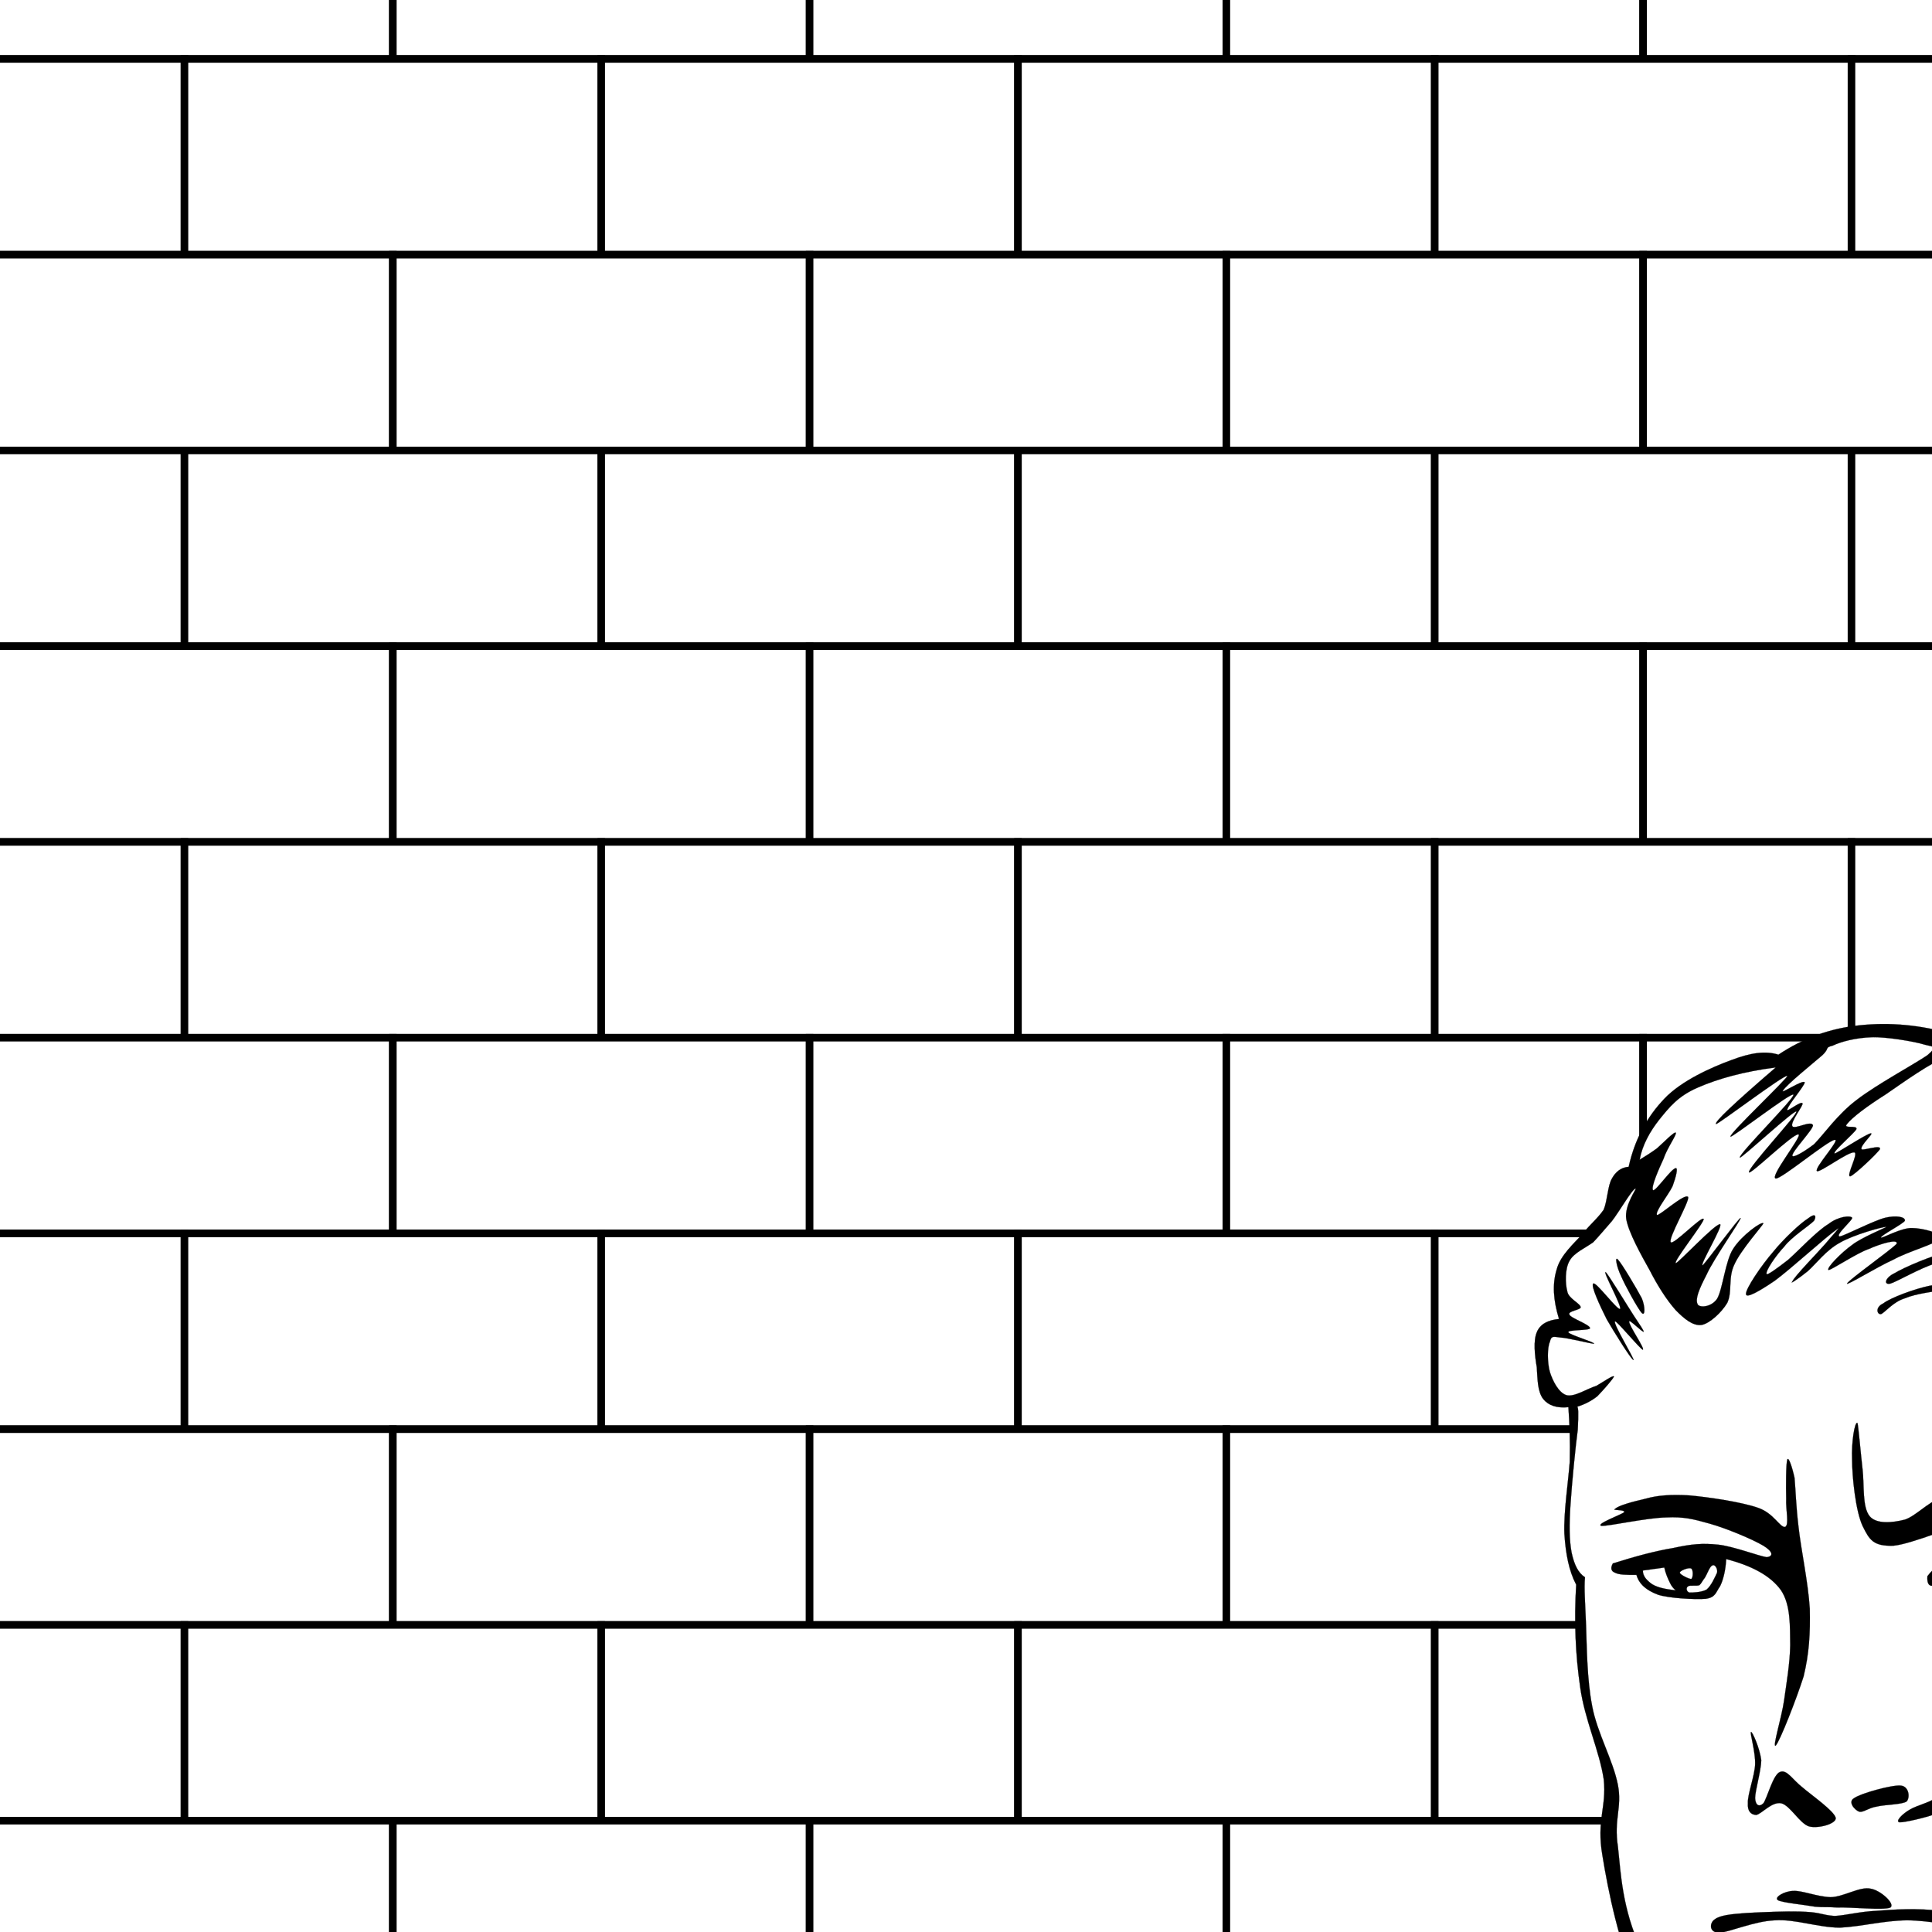 <?xml version="1.0"?><svg width="256" height="256" xmlns="http://www.w3.org/2000/svg" xmlns:xlink="http://www.w3.org/1999/xlink">
 <rect width="100%" height="100%" fill="#808080" stroke="none"/>
 <title>Bailey on Bricks</title>
 <defs>
  <symbol id="svg_75" viewBox="0 0 322.328 334.615" height="334.615" width="322.328">

   <g id="svg_2">
    <path fill-rule="evenodd" stroke="black" stroke-width="0.036" stroke-miterlimit="10" id="svg_74" d="m98.41,80.351c-2.511,0.228 -4.223,-0.343 -5.365,-1.712c-1.255,-1.599 -1.198,-4.337 -1.369,-6.678c-0.457,-2.568 -0.743,-5.593 0,-7.306c0.685,-1.712 2.34,-2.568 4.737,-2.796l0,0c-1.256,-3.995 -1.427,-7.362 -0.514,-10.33c0.799,-3.082 3.767,-5.537 5.593,-7.591c1.712,-2.112 3.196,-3.196 4.452,-5.022c0.799,-1.997 0.856,-5.022 1.712,-6.449c0.8,-1.484 1.998,-2.397 3.596,-2.511l0,0c1.313,-5.878 3.995,-10.559 7.591,-14.268c3.596,-3.767 10.102,-6.621 14.268,-8.105c4.11,-1.541 7.249,-1.997 10.045,-1.141l0,0c5.309,-3.481 11.016,-5.536 17.351,-6.164c6.165,-0.628 12.957,-0.171 20.146,1.998l0,0c3.711,-1.37 8.676,-1.827 15.124,-1.142c6.336,0.628 16.21,2.283 23.229,4.738c6.792,2.112 12.271,5.022 18.207,8.96c5.821,4.053 13.126,9.532 17.064,15.125c3.709,5.422 3.082,10.901 5.594,17.065c2.339,5.935 7.646,12.898 8.675,18.491c0.741,5.423 -1.997,8.333 -3.367,13.983c-1.371,5.65 -2.854,11.813 -4.451,19.348l0,0c2.054,0.741 3.937,2.111 5.021,3.88c1.142,1.712 1.883,3.082 1.998,6.735c-0.172,3.596 -1.655,9.246 -2.284,14.782c-0.685,5.364 -1.026,13.013 -1.655,17.407c-0.741,4.109 -1.77,5.707 -3.08,8.104c-1.655,2.169 -4.511,3.995 -6.165,6.164c-1.77,2.283 -1.825,4.908 -3.938,7.248c-2.341,2.055 -5.194,3.825 -9.188,5.308l0,0c-0.172,6.107 0,12.271 0.285,18.492c0.342,6.05 0.971,13.47 1.654,18.491c0.515,4.966 0.742,8.619 1.142,11.188l0,0c3.253,-2.511 5.936,-3.596 7.819,-2.797c1.769,0.741 2.967,2.91 3.366,6.963l0,0c3.025,0.514 4.396,1.883 4.737,3.652c0.229,1.883 -0.969,4.167 -3.367,7.305l0,0c1.142,-1.654 2.454,-2.11 4.795,-1.997c2.227,0.058 5.879,1.313 8.104,3.083c1.941,1.712 3.082,4.623 3.881,6.962c0.742,2.283 0.687,4.281 0.287,6.45l0,0c7.134,-0.115 13.469,0.514 19.633,2.511c6.163,1.94 11.585,5.137 16.492,8.675c4.738,3.367 8.505,7.134 11.758,11.529l0,0c1.484,12.613 -2.739,23.742 -12.898,33.844c-10.33,10.103 -25.911,18.492 -47.827,26.025l0,0c19.577,-12.441 29.964,-19.062 31.619,-20.717c1.428,-1.599 -22.145,12.499 -22.087,11.471c0.056,-1.198 23,-18.263 22.372,-18.205c-0.856,-0.058 -25.911,17.806 -27.167,17.921c-1.313,-0.115 19.862,-17.636 19.291,-18.207c-0.742,-0.742 -21.688,14.383 -23.229,14.325c-1.598,-0.342 15.467,-14.325 13.756,-15.124c-2.169,-0.856 -23.114,10.387 -25.227,10.616c-2.169,0.114 15.067,-9.132 13.183,-9.246c-2.111,-0.172 -25.111,10.329 -24.939,8.39c0.113,-2.227 25.738,-19.919 25.796,-20.946c-0.17,-1.198 -24.483,14.953 -25.796,14.554c-1.143,-0.627 20.432,-17.122 18.491,-17.122c-2.341,-0.057 -29.222,16.951 -31.334,17.351c-2.169,0.228 19.12,-13.926 18.721,-15.354c-0.8,-1.654 -18.833,7.249 -21.517,6.45c-2.511,-0.799 6.734,-9.987 6.163,-11.243c-0.913,-1.484 -5.192,0.912 -10.671,2.796c-5.594,1.77 -12.9,4.566 -22.374,8.162l0,0l0.285,4.451l0,0c6.906,-0.855 11.13,-0.399 12.899,1.142c1.655,1.54 0.799,4.166 -2.568,8.104l0,0c3.311,1.026 4.908,2.568 5.649,4.166c0.399,1.483 0.742,4.166 -2.282,5.649c-3.367,1.485 -9.988,2.798 -15.923,3.083c-5.936,0.057 -16.152,-0.799 -18.778,-2.568c-2.511,-1.998 -1.54,-4.681 3.367,-8.675l0,0c-3.081,-2.626 -4.451,-4.681 -4.735,-6.164c-0.287,-1.654 0.911,-2.455 3.367,-3.024c2.282,-0.629 5.821,-0.742 10.614,-0.571l0,0c-3.538,-1.426 -5.592,-3.482 -6.163,-6.164c-0.571,-2.74 0.114,-6.107 2.511,-10.102l0,0c-1.084,-1.428 -2.568,-2.055 -4.451,-1.655c-1.941,0.342 -3.025,1.483 -7.021,3.652c-4.279,2.111 -17.521,8.104 -17.921,8.961c-0.342,0.627 17.007,-5.422 15.695,-4.509c-1.77,1.027 -23.571,9.018 -24.655,10.103c-0.971,0.741 17.691,-5.479 18.777,-4.795c0.799,0.627 -13.014,7.191 -13.698,8.675c-0.913,1.143 11.529,-3.025 8.903,-0.799c-2.968,2.169 -23.171,12.498 -25.169,14.269c-1.997,1.484 15.182,-5.25 13.697,-3.938c-1.77,1.426 -20.889,9.987 -23.229,12.042c-2.34,1.712 11.7,-2.568 9.531,-1.142c-2.396,1.427 -14.04,8.275 -23.229,9.531c-9.417,0.913 -19.348,-2.454 -32.19,-3.082c-13.241,-0.57 -32.132,0.628 -44.802,-0.57c-12.671,-1.428 -24.313,-3.938 -29.621,-7.533c-5.422,-3.654 -7.534,-7.307 -1.712,-14.271c5.936,-7.247 25.283,-22.029 36.698,-28.022c11.072,-6.049 21.289,-4.223 30.192,-7.533c8.675,-3.48 15.81,-8.959 22.715,-12.898c6.906,-4.108 13.07,-7.533 18.721,-10.9l0,0c0,-4.396 0.57,-7.591 1.94,-10.045c1.141,-2.396 2.796,-3.824 5.65,-4.509c2.854,-0.913 6.506,-1.027 11.186,-0.571l0,0l0.285,-8.389l0,0c-7.419,-7.307 -13.127,-15.24 -17.35,-23.8c-4.28,-8.847 -6.678,-20.661 -7.876,-27.967c-1.313,-7.419 0.913,-10.159 0.285,-15.924c-0.913,-6.05 -4.052,-12.499 -5.022,-19.347c-1.027,-6.963 -1.313,-13.926 -0.856,-21.517l0,0c-1.542,-2.911 -2.227,-6.392 -2.511,-10.673c-0.171,-4.565 0.799,-10.615 1.141,-15.067c0.114,-4.453 -0.057,-8.277 -0.285,-11.473l0,0z"/>
    <path fill="white" fill-rule="evenodd" stroke="black" stroke-width="0.036" stroke-miterlimit="10" id="svg_73" d="m113.591,28.471c0.571,-3.082 2.169,-5.878 4.166,-8.39c2.169,-2.626 3.995,-4.965 8.333,-6.792c4.167,-1.769 9.589,-3.31 16.494,-4.167l0,0c-8.96,7.591 -13.126,11.472 -12.727,11.872c0.399,0.114 14.553,-10.445 15.181,-10.102c0.285,0.342 -12.271,11.984 -12.1,12.727c0.171,0.399 13.013,-9.417 13.412,-8.789c0.286,0.742 -11.586,12.328 -11.414,13.184c0.057,0.457 11.7,-10.16 12.042,-9.646c0.286,0.628 -10.273,11.7 -10.102,12.727c0.172,0.742 9.417,-8.219 10.559,-7.933c0.913,0.229 -6.278,8.96 -4.852,9.246c1.256,0.114 11.016,-7.933 12.556,-8.104c1.37,-0.229 -4.508,5.992 -3.767,6.563c0.742,0.286 6.621,-4.109 7.934,-3.938c1.027,0.114 -1.826,5.022 -0.855,5.022c0.855,-0.228 5.82,-4.851 6.334,-5.708c0.343,-1.083 -3.767,0.457 -3.937,0c-0.287,-0.799 2.738,-3.367 1.997,-3.31c-1.086,0.171 -7.249,4.223 -7.706,4.223c-0.57,-0.285 4.053,-4.109 4.623,-5.08c0.343,-0.97 -2.968,0 -1.997,-1.084c1.142,-1.427 4.224,-3.71 8.161,-6.164c3.823,-2.568 9.532,-6.677 13.813,-8.333c3.938,-1.656 7.534,-1.883 10.103,-1.77c2.566,-0.114 6.163,0.114 4.394,1.77c-2.055,1.655 -14.496,6.334 -16.665,7.876c-2.283,1.313 -0.229,1.313 3.081,0.457c3.082,-0.97 14.44,-6.107 15.581,-5.936c0.799,0.114 -10.272,5.993 -10.102,6.621c0.114,0.228 9.133,-3.596 10.958,-3.767c1.484,-0.115 0.172,1.655 -1.084,3.082c-1.598,1.256 -7.306,4.566 -6.792,4.852c0.685,0 8.39,-3.31 10.559,-3.767c1.94,-0.399 2.454,0.399 1.541,1.541c-1.026,1.028 -7.135,3.824 -7.077,4.395c0,0.286 5.137,-2.111 7.077,-1.939c1.77,0.056 2.054,1.598 3.938,2.853c1.54,1.198 3.425,2.511 6.563,3.938c3.14,1.255 9.531,3.253 12.328,3.539c2.569,-0.057 5.649,-1.028 3.768,-2.683c-2.112,-1.712 -11.073,-3.767 -15.411,-7.02c-4.509,-3.424 -9.646,-10.388 -10.786,-12.956c-1.256,-2.682 0.286,-3.196 3.539,-2.854c3.253,0.286 9.987,2.112 15.581,4.623c5.535,2.226 11.699,5.821 16.722,9.018c4.623,3.082 8.732,6.449 11.643,9.874c2.854,3.31 5.138,9.018 5.308,10.102c-0.17,0.799 -2.738,-3.31 -5.308,-4.395c-2.796,-1.027 -6.962,-2.34 -9.872,-1.77c-3.025,0.514 -7.363,3.824 -6.85,4.395c0.627,0.343 7.02,-2.511 10.159,-1.94c2.796,0.456 4.623,2.283 7.247,4.794c2.512,2.454 7.934,8.104 7.877,9.475c-0.286,0.97 -6.221,-2.397 -9.018,-2.626c-2.739,-0.171 -8.732,0.342 -7.648,1.313c0.913,0.799 9.702,1.826 13.185,3.709c3.367,1.883 7.02,6.506 6.563,7.248c-0.799,0.514 -7.761,-3.367 -10.729,-3.709c-3.14,-0.457 -7.477,0.627 -7.077,1.084c0.399,0.228 6.278,-0.229 9.703,1.084c3.31,1.141 9.245,5.764 10.1,6.392c0.515,0.286 -4.108,-2.511 -6.391,-3.082c-2.283,-0.457 -7.191,-0.457 -7.02,0c0,0.114 4.908,0.399 7.247,1.541c2.341,1.084 5.936,4.395 6.393,5.08c0.228,0.456 -3.595,-1.313 -5.08,-1.542c-1.826,-0.229 -5.479,-0.229 -4.794,0.229c0.514,0.342 6.734,0.913 8.334,1.94c1.54,0.913 1.311,2.682 0.855,3.31c-0.628,0.342 -2.968,-0.685 -4.167,-0.685c-1.312,-0.114 -3.366,0.115 -3.081,0.457c0.284,0.114 3.652,0.628 4.623,1.542c0.627,0.742 0.399,2.339 0.228,3.938c-0.228,1.655 -1.256,3.938 -1.084,5.536c0.172,1.199 1.54,1.427 1.712,2.854c-0.172,1.484 -1.997,4.565 -1.939,6.164c0.056,1.312 0.854,2.111 2.396,2.168l0,0l-1.542,4.623l0,0c-2.282,-0.399 -5.136,0.686 -8.561,3.254c-3.539,2.625 -11.529,10.615 -12.328,12.099c-0.913,1.198 4.224,-2.568 6.62,-4.224c2.169,-1.77 4.51,-4.565 6.792,-5.936c2.284,-1.655 5.137,-2.74 7.021,-2.625c1.655,0.057 2.682,3.196 3.081,3.938c0.172,0.457 -0.399,-0.058 -1.713,0.457c-1.482,0.57 -4.793,1.598 -6.848,3.31c-2.283,1.655 -4.852,3.767 -6.165,6.563c-1.54,2.625 -1.598,6.449 -1.939,9.246c-0.515,2.625 -0.515,5.708 -0.229,6.392c0.344,0.399 1.428,-3.195 2.169,-3.082c0.515,0.114 1.256,2.169 1.142,3.539c-0.228,1.027 -1.997,1.883 -2.682,3.481c-0.914,1.655 -2.512,4.223 -2.396,6.392c-0.058,1.94 0.684,3.767 2.225,5.479l0,0c-2.396,1.255 -4.166,3.025 -5.08,5.08c-1.083,2.055 -0.112,3.881 -0.855,7.248c-0.799,3.196 -2.055,7.134 -3.768,12.042l0,0c0.515,3.939 -0.799,8.847 -3.31,14.498c-2.682,5.648 -6.335,12.613 -12.499,19.348c-6.505,6.62 -15.238,15.409 -25.283,19.975c-10.158,4.338 -23.856,6.62 -34.301,6.393c-10.673,-0.342 -20.261,-2.111 -28.137,-8.162c-7.99,-6.105 -14.726,-20.09 -18.663,-28.307c-3.938,-8.447 -4.224,-15.639 -4.852,-21.346c-0.913,-5.823 0.913,-8.163 0,-12.957c-1.027,-5.193 -4.395,-10.844 -5.479,-16.494c-1.141,-5.765 -1.141,-12.442 -1.312,-16.952c-0.171,-4.508 -0.457,-7.875 -0.229,-10.101l0,0c-1.484,-0.971 -2.283,-2.626 -2.854,-5.194c-0.513,-2.739 -0.513,-5.821 -0.229,-10.101c0.286,-4.396 1.084,-12.329 1.542,-15.639c0.171,-3.424 0.171,-5.022 -0.229,-4.794l0,0c1.541,-0.457 3.082,-1.198 4.395,-2.226c1.256,-1.255 3.538,-3.824 3.538,-4.167c-0.284,-0.229 -2.054,1.027 -3.767,1.998c-1.826,0.514 -4.679,2.396 -6.334,1.94c-1.712,-0.514 -2.968,-3.082 -3.539,-4.851c-0.57,-1.998 -0.57,-5.137 0,-6.335c0.286,-1.198 0.571,-1.142 2.169,-0.913c1.599,0.057 6.792,1.37 7.249,1.313c0.114,-0.342 -5.308,-1.883 -5.479,-2.397c-0.286,-0.571 4.566,-0.342 4.624,-0.855c-0.058,-0.8 -4.167,-2.112 -4.395,-2.854c-0.457,-0.742 2.396,-0.97 2.396,-1.542c-0.057,-0.799 -2.625,-1.826 -2.853,-3.31c-0.457,-1.655 -0.514,-4.737 0.457,-6.392c0.913,-1.712 3.424,-2.74 5.079,-3.938c1.37,-1.427 2.397,-2.683 3.938,-4.396c1.599,-1.997 4.396,-6.848 5.079,-6.848c0.343,-0.114 -2.454,3.481 -1.997,6.393c0.514,2.853 3.139,7.476 5.022,10.786c1.655,3.196 3.653,6.278 5.536,8.333c1.77,1.769 3.596,3.31 5.479,3.082c1.712,-0.286 4.28,-2.626 5.479,-4.623c1.142,-2.397 0.114,-5.251 1.541,-8.105c1.313,-2.911 5.936,-8.047 6.164,-8.561c-0.285,-0.571 -4.623,2.511 -6.393,5.25c-1.712,2.455 -2.283,8.618 -3.481,10.559c-1.313,1.884 -3.938,1.884 -4.166,1.085c-0.514,-1.085 0.343,-3.139 1.94,-6.165c1.427,-3.196 7.362,-11.471 7.248,-11.871c-0.229,-0.229 -7.477,9.474 -8.104,9.93c-0.685,0 4.509,-8.446 3.71,-8.618c-1.142,-0.057 -8.903,8.162 -9.417,8.162c-0.628,-0.286 6.05,-8.504 5.936,-9.246c-0.343,-0.8 -6.507,5.593 -7.02,4.851c-0.57,-0.856 4.052,-8.562 3.709,-9.474c-0.685,-0.914 -6.05,3.938 -6.62,3.767c-0.571,-0.571 2.512,-4.338 3.311,-6.05c0.685,-1.827 1.198,-3.824 0.685,-3.767c-0.971,0.057 -4.28,4.908 -4.851,4.622c-0.515,-0.57 1.255,-4.508 2.226,-6.563c0.742,-2.227 2.853,-5.08 2.625,-5.479c-0.229,-0.399 -2.797,2.226 -3.995,3.253c-1.257,0.918 -2.571,1.717 -3.712,2.402l0,0z"/>
    <path fill="white" fill-rule="evenodd" stroke="black" stroke-width="0.036" stroke-miterlimit="10" id="svg_72" d="m152.515,6.555c-1.883,1.599 -7.762,6.278 -8.39,7.42c-0.742,0.914 4.395,-2.454 4.623,-1.712c0,0.685 -3.596,4.794 -3.71,5.708c-0.171,0.628 2.968,-1.941 3.253,-1.313c0.172,0.514 -2.682,3.938 -2.169,4.794c0.515,0.743 4.11,-1.369 4.395,-0.171c-0.113,1.027 -4.508,5.479 -4.395,6.335c0.058,0.514 2.112,-0.514 4.623,-2.397c2.112,-2.111 4.966,-6.221 9.018,-9.245c4.166,-3.196 12.441,-7.591 15.125,-9.418c2.341,-1.997 1.255,-1.712 -0.627,-2.226c-1.999,-0.627 -8.105,-1.655 -11.245,-1.541c-3.424,0.114 -6.506,0.914 -8.332,1.77c-1.77,0.455 -0.514,0.455 -2.169,1.996l0,0z"/>
    <path fill-rule="evenodd" stroke="black" stroke-width="0.036" stroke-miterlimit="10" id="svg_71" d="m114.048,57.521c-1.027,-1.94 -4.338,-7.419 -5.08,-8.104c-0.741,-0.856 -0.285,1.541 0.686,3.482c0.742,1.769 3.596,6.906 4.395,7.705c0.741,0.741 0.741,-1.313 -0.001,-3.083l0,0z"/>
    <path fill-rule="evenodd" stroke="black" stroke-width="0.036" stroke-miterlimit="10" id="svg_70" d="m112.278,61.06c-1.427,-2.169 -5.536,-8.846 -5.936,-9.018c-0.628,-0.114 3.481,7.077 3.082,7.705c-0.57,0.342 -5.193,-5.821 -5.708,-5.308c-0.628,0.342 1.428,4.68 2.854,7.476c1.54,2.626 5.136,8.333 5.707,8.562c0.285,-0.171 -4.395,-7.648 -3.938,-8.105c0.229,-0.342 5.365,5.822 5.936,5.936c0.457,-0.286 -3.081,-5.193 -2.91,-5.936c-0.058,-0.57 2.797,2.283 3.082,2.169c0,-0.342 -0.799,-1.426 -2.169,-3.481l0,0z"/>
    <path fill-rule="evenodd" stroke="black" stroke-width="0.036" stroke-miterlimit="10" id="svg_69" d="m149.434,40.799c-1.656,1.027 -5.251,4.337 -7.478,7.078c-2.282,2.567 -5.878,7.705 -5.707,8.789c0.057,0.913 2.854,-0.628 6.164,-2.854c3.253,-2.34 11.015,-9.302 12.955,-10.559c1.599,-1.312 -0.685,1.027 -2.226,2.854c-1.599,1.826 -6.506,6.734 -7.021,7.875c-0.741,0.799 1.599,-0.799 3.312,-2.168c1.711,-1.484 3.823,-4.338 6.791,-5.936c2.854,-1.655 9.303,-3.425 9.874,-3.31c0.399,-0.057 -5.309,2.226 -7.248,3.767c-2.227,1.542 -5.594,4.908 -5.022,5.251c0.57,0.057 5.992,-3.539 8.561,-4.395c2.568,-1.142 6.393,-2.227 5.936,-1.084c-1.085,1.198 -10.33,7.647 -10.559,8.333c-0.058,0.457 6.393,-3.481 9.873,-5.022c3.254,-1.77 9.133,-3.31 9.932,-4.395c0.57,-1.199 -3.824,-2.226 -5.936,-2.226c-2.227,-0.115 -6.335,2.168 -6.62,1.997c-0.286,-0.342 4.793,-2.911 5.079,-3.539c0.113,-0.856 -1.941,-1.142 -4.167,-0.628c-2.397,0.571 -8.561,3.71 -9.702,3.938c-1.198,-0.171 2.91,-3.538 2.626,-3.938c-0.343,-0.514 -2.968,-0.285 -5.022,1.313c-2.455,1.427 -6.336,5.536 -8.562,7.477c-2.283,1.77 -4.566,3.367 -4.623,3.025c-0.343,-0.571 1.998,-3.938 3.71,-5.707c1.598,-2.112 5.422,-4.452 6.392,-5.479c0.57,-0.97 0.285,-1.713 -1.312,-0.457l0,0z"/>
    <path fill-rule="evenodd" stroke="black" stroke-width="0.036" stroke-miterlimit="10" id="svg_68" d="m167.868,52.27c2.111,-1.255 8.218,-3.823 11.243,-4.394c2.738,-0.685 5.82,0.114 5.479,0.627c-0.629,0.4 -5.194,0.628 -8.162,1.77c-3.081,0.914 -8.046,3.767 -9.416,4.167c-1.485,0.341 -1.199,-1.199 0.856,-2.17l0,0z"/>
    <path fill-rule="evenodd" stroke="black" stroke-width="0.036" stroke-miterlimit="10" id="svg_67" d="m165.471,58.605c1.655,-1.255 6.791,-3.082 9.873,-3.709c3.025,-0.628 7.363,0.685 8.162,0.856c0.57,0.114 -2.511,-0.399 -4.623,0c-2.341,0.286 -6.507,0.799 -8.789,1.769c-2.513,0.742 -4.28,3.025 -5.079,3.311c-0.799,0.171 -1.37,-1.371 0.456,-2.227l0,0z"/>
    <path fill-rule="evenodd" stroke="black" stroke-width="0.036" stroke-miterlimit="10" id="svg_66" d="m178.883,58.834c0.343,-0.913 7.021,0.913 10.33,0c3.082,-1.199 7.477,-6.107 8.789,-6.564c1.256,-0.399 0.172,2.169 -1.084,3.71c-1.712,1.198 -6.792,3.767 -7.306,4.395c-0.285,0.742 2.74,0.513 5.08,-0.457c2.169,-1.37 6.563,-6.792 7.705,-7.02c0.741,-0.286 -0.743,3.88 -1.999,5.478c-1.198,1.484 -4.851,2.74 -5.022,3.539c-0.342,0.8 1.542,1.313 3.482,0.457c1.827,-1.141 6.962,-7.077 7.933,-7.248c0.799,-0.171 -1.026,4.166 -2.626,5.936c-1.768,1.541 -4.565,3.367 -7.476,3.938c-3.083,0.513 -7.191,0.513 -10.103,-0.457c-3.194,-1.142 -8.103,-4.794 -7.703,-5.707l0,0z"/>
    <path fill-rule="evenodd" stroke="black" stroke-width="0.036" stroke-miterlimit="10" id="svg_65" d="m204.564,64.542c2.569,-1.941 13.869,-6.278 18.035,-7.705c4.167,-1.541 6.964,-1.541 6.393,-0.856c-1.026,0.571 -7.703,2.625 -11.414,4.623c-3.823,1.883 -8.675,6.049 -10.787,6.791c-2.339,0.457 -4.851,-1.084 -2.227,-2.853l0,0z"/>
    <path fill-rule="evenodd" stroke="black" stroke-width="0.036" stroke-miterlimit="10" id="svg_64" d="m220.203,63.229c1.198,-0.685 3.253,-1.198 5.937,-2.168c2.453,-1.255 8.162,-4.566 8.562,-4.224c0.112,0.229 -8.105,5.593 -7.479,6.164c0.571,0.457 10.331,-3.139 10.788,-2.853c0.113,0.228 -6.05,2.853 -8.789,4.166c-2.74,1.084 -5.823,2.626 -6.85,2.854c-1.083,0 0.685,-1.827 0.457,-2.169c-0.571,-0.514 -2.341,-0.229 -2.854,-0.457c-0.571,-0.286 -0.798,-0.799 0.228,-1.313l0,0z"/>
    <path fill-rule="evenodd" stroke="black" stroke-width="0.036" stroke-miterlimit="10" id="svg_63" d="m223.286,51.129c1.083,0.228 4.451,1.77 7.476,1.541c2.797,-0.457 8.732,-3.083 9.018,-3.253c0,-0.229 -5.649,1.598 -8.161,1.94c-2.74,0 -5.079,-0.514 -6.563,-0.627c-1.486,-0.058 -2.741,0 -1.77,0.399l0,0z"/>
    <path fill-rule="evenodd" stroke="black" stroke-width="0.036" stroke-miterlimit="10" id="svg_62" d="m232.075,68.308c1.54,-1.313 9.815,-5.136 11.415,-5.308c1.026,-0.342 -4.11,3.253 -3.539,3.767c0.741,0.343 6.906,-1.655 7.705,-1.141c0.457,0.457 -2.111,2.739 -4.166,3.995c-2.169,1.027 -6.508,2.796 -7.934,2.853c-1.427,0 -0.172,-1.826 -0.628,-2.396c-0.741,-0.685 -4.338,-0.685 -2.853,-1.77l0,0z"/>
    <path fill-rule="evenodd" stroke="black" stroke-width="0.036" stroke-miterlimit="10" id="svg_61" d="m235.784,78.182c2.397,-1.255 11.358,-5.593 12.1,-4.623c0.457,0.913 -8.332,8.561 -8.332,9.702c-0.115,0.628 8.39,-4.966 8.562,-4.223c-0.058,0.97 -8.505,8.675 -7.706,9.703c0.799,0.913 12.1,-5.765 12.557,-4.395c0,1.255 -10.045,9.759 -11.016,11.871c-0.799,1.883 5.936,-1.484 5.708,-0.229c-0.686,1.199 -7.363,6.85 -8.562,7.477c-1.256,0.4 1.827,-3.481 1.77,-4.395c-0.172,-1.141 -3.025,0.114 -2.396,-1.312c0.513,-1.542 5.649,-5.936 5.478,-7.021c-0.455,-1.256 -7.135,1.084 -7.477,0.171c-0.342,-1.141 4.853,-5.307 5.022,-6.107c-0.228,-0.855 -5.649,2.227 -5.479,1.084c0.115,-1.427 7.249,-7.875 6.85,-8.789c-0.627,-0.913 -8.56,3.254 -9.702,3.482c-1.2,0.001 0.112,-1.312 2.623,-2.396l0,0z"/>
    <path fill-rule="evenodd" stroke="black" stroke-width="0.036" stroke-miterlimit="10" id="svg_60" d="m220.66,79.723c-0.399,0.913 -0.114,3.252 0,5.707c-0.114,2.397 -0.399,8.047 0,8.789c0.342,0.514 1.655,-2.625 2.169,-5.022c0.17,-2.567 0.17,-8.218 -0.229,-9.702c-0.512,-1.484 -1.598,-0.971 -1.94,0.228l0,0z"/>
    <path fill-rule="evenodd" stroke="black" stroke-width="0.036" stroke-miterlimit="10" id="svg_59" d="m219.747,100.84c-0.685,0.856 0.057,5.193 -0.628,7.476c-1.027,2.055 -3.767,4.167 -4.223,5.251c-0.457,1.027 0.569,1.255 1.77,0.914c1.141,-0.457 3.937,-1.484 5.078,-3.31c1.027,-1.884 1.313,-6.278 1.085,-7.933c-0.457,-1.77 -2.511,-3.368 -3.082,-2.398l0,0z"/>
    <path fill-rule="evenodd" stroke="black" stroke-width="0.036" stroke-miterlimit="10" id="svg_58" d="m210.102,99.926c-1.825,-0.913 -5.193,-1.997 -7.477,-2.396c-2.511,-0.343 -5.821,-0.058 -6.393,-0.457c-0.457,-0.685 3.654,-3.025 3.083,-3.31c-0.914,-0.514 -4.224,0 -7.706,0.913c-3.652,1.028 -9.815,2.568 -13.412,4.395c-3.595,1.484 -5.706,4.052 -8.104,4.851c-2.683,0.685 -6.05,0.971 -7.478,-0.684c-1.655,-1.941 -1.141,-6.621 -1.54,-9.874c-0.399,-3.424 -0.914,-9.303 -1.085,-9.703c-0.57,-0.399 -1.313,3.995 -1.141,7.705c0,3.538 0.741,10.729 2.226,13.869c1.482,2.968 2.283,4.281 6.563,4.166c4.11,-0.399 13.07,-4.28 18.265,-5.479c4.965,-1.198 8.274,-1.655 12.099,-1.369c3.767,0.342 8.904,2.568 10.559,2.911c1.426,0 -1.939,-2.055 -1.313,-2.226c0.685,-0.399 3.824,0.856 5.022,0.684c0.799,-0.342 1.028,-1.141 0.685,-1.769c-0.57,-0.8 -1.084,-1.542 -2.853,-2.227l0,0z"/>
    <path fill-rule="evenodd" stroke="black" stroke-width="0.036" stroke-miterlimit="10" id="svg_57" d="m174.888,115.793c1.54,-2.054 3.824,-3.538 6.849,-4.223c2.854,-0.856 5.993,-0.914 10.959,-0.399c5.021,0.513 15.01,2.111 18.491,3.481c3.081,1.199 1.312,3.482 0.856,3.767c-0.571,-0.114 -2.684,-2.911 -3.938,-3.538c-1.483,-0.685 -3.025,-0.685 -4.623,-0.229l0,0c-0.058,1.142 -0.343,2.169 -0.856,3.082c-0.685,0.8 -2.454,1.313 -2.227,1.998c0.172,0.57 4.566,1.084 3.938,1.541c-0.799,0.4 -4.45,0.685 -7.647,0.856c-3.482,-0.115 -10.672,-0.685 -11.872,-1.084c-1.141,-0.457 0.687,-0.971 5.479,-1.542l0,0c-0.799,-0.514 -1.313,-1.027 -1.769,-1.997c-0.514,-0.856 -0.799,-2.169 -0.855,-3.482l0,0c-2.169,-0.685 -3.996,-0.97 -5.937,-0.228c-2.054,0.571 -4.108,3.424 -5.309,3.938c-1.14,0.285 -1.655,-0.286 -1.539,-1.941l0,0z"/>
    <path fill="white" fill-rule="evenodd" stroke="black" stroke-width="0.036" stroke-miterlimit="10" id="svg_56" d="m191.152,116.421c-0.228,0.285 0.229,2.34 1.143,3.082c0.856,0.571 2.911,0.286 4.395,0.229c1.54,-0.286 3.082,-0.799 4.166,-1.541c0.741,-0.913 1.028,-2.683 0.856,-2.854c-0.399,-0.057 -1.713,1.484 -2.626,2.169c-1.198,0.513 -2.225,0.742 -3.311,0.913c-1.083,0.058 -1.882,0.058 -2.624,-0.228c-0.856,-0.458 -1.883,-1.999 -1.999,-1.77l0,0z"/>
    <path fill="white" fill-rule="evenodd" stroke="black" stroke-width="0.036" stroke-miterlimit="10" id="svg_55" d="m196.462,114.023c-0.457,-0.057 -1.999,1.655 -1.77,2.283c0,0.457 2.054,0.685 2.396,0.457c0.115,-0.513 -0.17,-2.74 -0.626,-2.74l0,0z"/>
    <path fill-rule="evenodd" stroke="black" stroke-width="0.036" stroke-miterlimit="10" id="svg_54" d="m107.884,113.111c4.966,-1.541 9.132,-2.626 12.956,-3.253c3.709,-0.799 6.049,-1.027 9.474,-0.685c3.253,0.343 8.675,2.397 10.33,2.625c1.541,-0.171 1.313,-1.199 -0.685,-2.397c-2.227,-1.313 -7.876,-3.652 -11.415,-4.623c-3.481,-0.97 -5.536,-1.484 -9.246,-1.313c-4.108,0.057 -12.156,1.827 -13.812,1.77c-1.541,-0.285 4.167,-2.34 4.794,-2.854c0.343,-0.627 -2.796,-0.343 -1.94,-0.685c0.686,-0.742 3.824,-1.541 6.563,-2.169c2.454,-0.684 5.251,-0.913 9.246,-0.684c3.938,0.342 11.13,1.369 14.726,2.625c3.31,1.142 4.622,4.166 5.707,3.995c0.913,-0.457 0.113,-3.539 0.229,-5.936c-0.058,-2.511 -0.058,-7.362 0.228,-8.161c0.229,-0.742 0.971,1.255 1.541,3.767c0.229,2.283 0.286,5.65 0.856,10.331c0.514,4.623 2.055,11.643 2.397,17.122c0.113,5.137 -0.115,9.36 -1.313,14.211c-1.483,4.623 -5.079,13.641 -5.936,14.496c-0.799,0.571 1.256,-5.878 1.77,-9.417c0.514,-3.652 1.256,-7.818 1.313,-11.643c-0.057,-4.052 0.114,-8.39 -1.94,-11.471c-2.226,-3.083 -6.277,-5.194 -11.7,-6.564l0,0c-0.114,2.283 -0.627,4.395 -1.313,5.708c-0.913,1.256 -0.913,2.34 -3.082,2.625c-2.283,0.171 -7.705,-0.114 -10.102,-0.856c-2.511,-0.913 -4.053,-2.226 -4.623,-4.167l0,0c-2.34,0 -3.652,0 -4.566,-0.457c-0.971,-0.343 -0.913,-1.141 -0.457,-1.94l0,0z"/>
    <path fill="white" fill-rule="evenodd" stroke="black" stroke-width="0.036" stroke-miterlimit="10" id="svg_53" d="m114.275,114.594l4.566,-0.628l0,0c0.285,1.255 0.742,2.284 1.142,3.083c0.342,0.799 0.856,1.369 1.313,1.712l0,0c-2.34,-0.286 -3.824,-0.571 -5.079,-1.313c-1.085,-0.799 -1.942,-1.597 -1.942,-2.854l0,0z"/>
    <path fill="white" fill-rule="evenodd" stroke="black" stroke-width="0.036" stroke-miterlimit="10" id="svg_52" d="m123.921,117.905c0.343,-0.286 1.655,0 2.397,-0.229c0.457,-0.399 0.628,-0.913 1.142,-1.541c0.514,-0.742 1.084,-2.568 1.712,-2.625c0.342,-0.229 1.085,0.57 0.913,1.541c-0.456,0.914 -1.198,2.682 -2.226,3.539c-1.198,0.628 -3.024,0.628 -3.71,0.628c-0.684,-0.286 -0.684,-1.085 -0.228,-1.313l0,0z"/>
    <path fill="white" fill-rule="evenodd" stroke="black" stroke-width="0.036" stroke-miterlimit="10" id="svg_51" d="m124.606,114.195c-0.515,-0.342 -2.512,0.457 -2.454,0.856c-0.058,0.343 1.939,1.37 2.454,1.313c0.4,-0.343 0.4,-1.884 0,-2.169l0,0z"/>
    <path fill-rule="evenodd" stroke="black" stroke-width="0.036" stroke-miterlimit="10" id="svg_50" d="m137.333,148.438c-0.342,0.115 0.971,4.167 0.856,6.85c-0.113,2.396 -1.655,6.334 -1.541,8.104c-0.114,1.655 0.628,2.397 1.77,2.454c1.198,-0.228 3.253,-2.796 5.308,-2.454c1.884,0.399 3.938,4.224 5.936,4.852c1.94,0.514 5.822,-0.514 5.707,-1.77c-0.342,-1.485 -5.193,-4.795 -7.077,-6.393c-2.225,-1.712 -3.31,-3.824 -4.794,-3.254c-1.483,0.514 -2.739,5.479 -3.538,6.564c-0.971,0.913 -1.712,0.342 -1.77,-1.084c0,-1.542 1.256,-5.65 1.313,-7.933c-0.344,-2.625 -1.884,-5.936 -2.17,-5.936l0,0z"/>
    <path fill-rule="evenodd" stroke="black" stroke-width="0.036" stroke-miterlimit="10" id="svg_49" d="m159.307,162.308c1.313,-0.97 7.99,-2.797 9.874,-2.625c1.77,0.114 2.055,2.454 1.313,3.31c-0.855,0.685 -4.794,0.685 -6.335,1.084c-1.712,0.228 -2.968,1.312 -3.768,1.083c-0.97,-0.284 -2.568,-2.11 -1.084,-2.852l0,0z"/>
    <path fill-rule="evenodd" stroke="black" stroke-width="0.036" stroke-miterlimit="10" id="svg_48" d="m177.341,154.831c-0.112,1.37 1.143,5.022 0.229,6.792c-1.313,1.427 -4.909,2.169 -6.393,3.082c-1.484,0.799 -3.253,2.511 -2.227,2.683c0.971,0.058 5.594,-0.971 7.706,-1.77c1.939,-0.799 2.91,-2.055 3.537,-3.539c0.229,-1.769 -0.228,-5.422 -0.684,-6.791c-0.515,-1.371 -1.37,-1.884 -1.713,-1.77c-0.34,-0.114 -0.567,-0.114 -0.455,1.313l0,0z"/>
    <path fill-rule="evenodd" stroke="black" stroke-width="0.036" stroke-miterlimit="10" id="svg_47" d="m221.06,147.811c-1.198,0.685 -4.795,4.794 -5.479,7.02c-0.799,1.997 0.515,5.08 1.313,5.251c0.627,0 2.169,-3.653 3.082,-5.022c0.685,-1.542 1.997,-2.854 2.168,-3.938c0.056,-1.371 0,-3.939 -1.084,-3.311l0,0z"/>
    <path fill-rule="evenodd" stroke="black" stroke-width="0.036" stroke-miterlimit="10" id="svg_46" d="m216.894,166.475c-0.515,1.198 -1.827,6.906 -1.77,9.875c0,2.796 0.741,7.419 1.313,7.477c0.172,-0.172 0.685,-5.365 0.913,-7.876c0.229,-2.626 0.799,-5.708 0.856,-7.249c-0.229,-1.656 -0.741,-3.655 -1.312,-2.227l0,0z"/>
    <path fill-rule="evenodd" stroke="black" stroke-width="0.036" stroke-miterlimit="10" id="svg_45" d="m129.629,187.707c1.027,-0.801 3.367,-1.086 6.792,-1.313c3.195,-0.172 9.588,-0.457 12.784,-0.229c3.082,0.172 3.31,0.687 5.935,0.856c2.397,-0.115 5.194,-0.914 9.019,-1.084c3.652,-0.287 8.561,-0.571 13.412,0c4.851,0.627 13.354,2.453 14.953,3.311c1.198,0.514 -3.368,0.569 -7.077,0.398c-3.71,-0.342 -10.159,-1.712 -14.953,-1.712c-4.966,0.058 -9.645,1.313 -14.269,1.54c-4.794,-0.057 -9.475,-1.824 -13.812,-1.54c-4.452,0.172 -9.759,2.511 -11.929,2.626c-2.225,-0.115 -1.997,-2.17 -0.855,-2.853l0,0z"/>
    <path fill-rule="evenodd" stroke="black" stroke-width="0.036" stroke-miterlimit="10" id="svg_44" d="m143.041,183.71c0.799,0.514 5.707,0.971 7.933,1.37c1.998,0.171 2.055,0 4.794,0.171c2.684,-0.113 9.874,0.629 11.244,0c1.084,-0.742 -2.055,-3.596 -4.166,-3.938c-2.284,-0.571 -5.879,1.77 -8.618,1.77c-2.911,-0.114 -6.05,-1.428 -7.877,-1.313c-1.883,0.001 -4.224,1.369 -3.31,1.94l0,0z"/>
    <path fill-rule="evenodd" stroke="black" stroke-width="0.036" stroke-miterlimit="10" id="svg_43" d="m145.895,192.33c1.77,-0.115 2.511,0.684 6.393,1.084c3.995,0.227 14.839,-0.342 16.664,0.457c1.428,0.627 -5.079,2.453 -7.419,3.481c-2.397,0.854 -4.451,2.396 -6.62,2.225c-2.226,-0.343 -4.566,-2.911 -6.792,-3.767c-2.511,-0.914 -7.134,-1.483 -7.477,-1.939c-0.4,-0.743 3.196,-1.486 5.251,-1.541l0,0z"/>
    <path fill="white" fill-rule="evenodd" stroke="black" stroke-width="0.036" stroke-miterlimit="10" id="svg_42" d="m250.51,116.25c0.228,1.198 2.511,2.511 3.537,3.938c1.086,1.541 2.912,3.596 2.855,4.395c-0.457,0.228 -3.025,-0.286 -4.396,-1.313c-1.313,-0.914 -2.796,-4.052 -3.538,-3.938c-0.971,0 -2.226,2.625 -1.77,3.709c0.343,0.914 3.367,0.115 4.224,1.77c0.685,1.542 -0.799,6.164 0.171,7.02c0.799,0.571 3.14,-3.082 4.622,-3.024c1.143,-0.057 2.169,3.368 3.083,3.024c0.913,-0.399 1.141,-2.454 1.997,-5.708c0.799,-3.767 1.827,-11.756 1.997,-14.724c-0.228,-2.968 -2.225,-3.767 -2.682,-2.169c-0.399,1.542 0.115,9.759 0,11.871c-0.399,1.998 -1.484,2.055 -1.939,0.4c-0.515,-1.712 -0.687,-8.732 -1.143,-10.501c-0.685,-1.883 -1.483,-1.084 -2.396,-0.685c-1.028,0.229 -2.568,1.541 -3.311,2.625c-0.912,0.97 -1.654,1.997 -1.311,3.31l0,0z"/>
    <path fill="white" fill-rule="evenodd" stroke="black" stroke-width="0.036" stroke-miterlimit="10" id="svg_41" d="m248.341,142.617c-1.026,-0.514 -1.541,-2.34 -1.77,-1.77c-0.285,0.457 0.229,3.025 0,4.623c-0.457,1.484 -0.914,2.226 -1.998,3.995c-1.313,1.77 -4.394,4.11 -4.85,5.936c-0.629,1.541 0.627,2.625 1.768,3.253c0.971,0.342 3.025,0.57 4.623,-0.628c1.2,-1.427 2.227,-5.536 3.938,-7.248c1.655,-1.826 4.737,-2.568 6.393,-3.539c1.483,-1.142 2.512,-1.37 3.081,-3.31c0.457,-2.226 0.457,-7.934 0,-9.189c-0.685,-1.255 -2.739,0.115 -3.538,1.484c-1.027,1.256 -1.085,4.566 -1.712,5.993c-0.514,1.027 -1.256,1.027 -1.997,1.084c-1.028,-0.113 -3.083,-0.342 -3.938,-0.684l0,0z"/>
    <path fill="white" fill-rule="evenodd" stroke="black" stroke-width="0.036" stroke-miterlimit="10" id="svg_40" d="m239.552,172.695c-1.885,0.571 -3.141,2.169 -3.768,4.166c-0.684,2.169 0.058,5.251 -0.228,8.333c-0.571,2.739 -0.057,4.794 -2.625,9.018c-2.798,4.28 -8.447,11.472 -13.412,16.494c-5.194,4.736 -10.103,8.617 -16.495,12.557c-6.563,3.937 -15.124,8.103 -21.974,10.958c-7.02,2.453 -15.295,3.709 -18.892,5.079c-3.708,1.369 -4.165,3.48 -2.226,3.71c2.056,0.057 12.328,-3.597 13.641,-2.626c0.799,0.971 -6.904,6.106 -7.247,8.332c-0.172,1.941 1.655,3.025 5.707,4.167c3.709,1.027 15.809,3.024 17.179,2.91c1.141,-0.228 -10.159,-3.824 -9.019,-3.994c1.313,-0.286 11.073,2.055 16.038,2.626c4.795,0.399 12.499,0.399 11.872,0c-1.028,-0.629 -16.723,-2.74 -17.352,-3.255c-0.684,-0.799 8.105,-0.513 12.956,-0.685c4.795,-0.284 14.555,-0.229 15.182,-0.684c0.342,-0.743 -12.499,-2.284 -12.556,-2.626c0.114,-0.399 11.699,1.084 12.556,0.685c0.457,-0.627 -4.965,-2.911 -8.789,-3.311c-3.882,-0.456 -9.246,0.115 -14.097,0.856c-5.08,0.627 -12.271,2.854 -15.409,2.683c-3.312,-0.571 -4.11,-4.166 -3.711,-4.623c0.344,-0.399 1.884,2.226 5.708,1.94c3.652,-0.571 10.901,-3.652 16.266,-4.396c5.194,-0.799 10.616,-0.569 15.182,0.229c4.509,0.799 8.16,4.166 11.872,4.851c3.423,0.514 9.416,-0.285 9.416,-0.856c0,-0.912 -10.103,-2.454 -9.416,-3.081c0.342,-0.799 10.443,0 12.498,-0.686c2.055,-1.026 2.796,-3.081 -0.229,-3.938c-3.253,-0.856 -13.869,-0.571 -18.662,-0.686c-5.08,-0.113 -12.271,0.399 -10.56,0c1.883,-0.799 14.953,-2.112 21.346,-3.253c5.936,-1.141 11.13,-2.169 15.581,-3.31c4.451,-1.483 10.329,-3.025 11.472,-4.395c0.97,-1.199 -0.799,-2.511 -5.536,-3.312l0,0c0.799,-3.195 0.285,-5.022 -1.085,-5.706c-1.426,-0.627 -3.48,0.398 -7.704,1.77c-4.623,1.256 -12.386,4.336 -18.892,5.936c-6.677,1.541 -18.834,2.568 -20.204,2.624c-1.37,-0.343 6.85,-2.624 11.643,-3.767c4.566,-1.198 11.53,-2.282 16.038,-3.253c4.338,-1.084 7.934,-2.112 10.559,-3.083l0,0c-1.027,-7.189 -1.77,-13.354 -2.226,-19.118c-0.571,-5.879 -0.627,-10.786 -0.627,-14.952c-0.056,-4.163 -0.056,-7.759 0.229,-10.328l0,0z"/>
    <path fill-rule="evenodd" stroke="black" stroke-width="0.036" stroke-miterlimit="10" id="svg_39" d="m193.606,233.592l7.021,-4.623l0,0c5.308,0.172 11.757,-0.627 19.575,-1.77c7.82,-1.483 23.343,-5.364 27.224,-5.935c3.539,-0.514 -1.141,1.027 -5.25,2.625c-4.224,1.484 -13.754,4.338 -19.577,6.164c-6.049,1.599 -11.014,2.625 -15.809,3.311c-4.85,0.458 -9.245,0.742 -13.184,0.228l0,0z"/>
    <path fill="white" fill-rule="evenodd" stroke="black" stroke-width="0.036" stroke-miterlimit="10" id="svg_38" d="m132.938,240.841c-0.57,-2.112 -1.883,-3.597 -4.166,-4.224c-2.34,-0.742 -5.422,-0.742 -9.475,0l0,0c-0.057,1.256 -0.057,2.511 0.457,3.539c0.286,1.026 1.085,2.055 1.94,2.854l0,0c1.598,-1.313 3.082,-2.398 5.08,-2.626c1.828,-0.285 3.882,-0.342 6.164,0.457l0,0z"/>
    <path fill="white" fill-rule="evenodd" stroke="black" stroke-width="0.036" stroke-miterlimit="10" id="svg_37" d="m123.692,243.695c0.743,-0.4 1.542,-0.628 2.854,-0.914c1.198,-0.399 2.967,-0.969 4.395,-0.627c1.256,0.228 2.283,1.026 3.082,2.396l0,0c-2.055,-0.627 -3.824,-0.855 -5.08,-0.456c-1.427,0.342 -1.94,1.884 -2.854,2.453c-1.027,0.399 -2.625,0.399 -3.024,0c-0.342,-0.456 -0.285,-1.482 0.627,-2.852l0,0z"/>
    <path fill="white" fill-rule="evenodd" stroke="black" stroke-width="0.036" stroke-miterlimit="10" id="svg_36" d="m125.463,247.861c0.171,-0.971 1.997,-1.483 3.709,-1.541c1.598,0.115 5.707,1.142 6.164,1.77c0.229,0.343 -2.91,0.113 -4.167,0.627c-1.369,0.457 -2.625,2.227 -3.538,2.227c-1.084,-0.286 -2.397,-2.342 -2.168,-3.083l0,0z"/>
    <path fill="white" fill-rule="evenodd" stroke="black" stroke-width="0.036" stroke-miterlimit="10" id="svg_35" d="m130.085,251.799c0.285,-0.343 1.084,-0.629 2.169,-0.629c1.142,-0.342 4.224,-0.569 4.851,-0.456c0.399,0.229 -0.855,0.742 -1.769,1.542c-1.084,0.456 -2.91,1.997 -3.938,2.169c-1.199,-0.058 -1.94,-0.801 -2.227,-1.313c-0.228,-0.571 0.229,-1.085 0.914,-1.313l0,0z"/>
    <path fill="white" fill-rule="evenodd" stroke="black" stroke-width="0.036" stroke-miterlimit="10" id="svg_34" d="m132.254,255.336c0.571,-0.569 1.826,-1.313 3.311,-1.54c1.313,-0.514 4.908,-1.028 4.851,-0.685c-0.171,0.171 -4.223,1.713 -5.536,2.454c-1.426,0.627 -2.225,1.426 -2.625,1.541c-0.571,-0.17 -0.571,-1.198 -0.001,-1.77l0,0z"/>
    <path fill="white" fill-rule="evenodd" stroke="black" stroke-width="0.036" stroke-miterlimit="10" id="svg_33" d="m134.023,258.647c-0.286,-0.685 0.456,-1.141 1.769,-1.369c1.257,-0.399 5.137,-1.198 5.936,-0.855c0.571,0.114 -0.97,1.37 -1.769,2.225c-0.971,0.743 -1.998,2.568 -3.082,2.626c-1.142,-0.116 -2.683,-1.941 -2.854,-2.627l0,0z"/>
    <path fill="white" fill-rule="evenodd" stroke="black" stroke-width="0.036" stroke-miterlimit="10" id="svg_32" d="m139.73,261.273c0.57,-0.799 2.911,-1.598 4.166,-1.541c1.027,-0.057 1.541,1.256 2.454,1.77c0.856,0.399 2.397,0.685 2.626,1.313c0,0.513 -1.256,1.598 -1.998,2.167c-0.799,0.629 -1.598,0.856 -2.625,0.914c-1.256,-0.285 -3.082,-1.256 -3.938,-1.998c-0.97,-0.913 -1.198,-1.94 -0.685,-2.625l0,0z"/>
    <path fill="white" fill-rule="evenodd" stroke="black" stroke-width="0.036" stroke-miterlimit="10" id="svg_31" d="m154.057,263.898c-1.143,0.115 -3.425,0.628 -3.54,1.541c-0.171,0.743 2.397,1.997 2.626,3.082c0,0.856 -0.799,2.17 -1.77,2.397c-1.256,0 -3.31,-2.055 -4.166,-1.771c-0.799,0.287 -0.799,2.112 -0.229,3.083c0.457,0.799 2.227,1.598 3.538,1.77c1.199,-0.058 2.797,-0.571 3.711,-1.54c0.856,-1.256 1.084,-3.54 1.141,-4.623c-0.113,-1.086 -1.94,-0.801 -1.54,-1.313c0.171,-0.571 2.739,-1.884 2.854,-2.169c-0.229,-0.628 -1.542,-0.571 -2.625,-0.457l0,0z"/>
    <path fill="white" fill-rule="evenodd" stroke="black" stroke-width="0.036" stroke-miterlimit="10" id="svg_30" d="m159.991,264.754c-0.628,0.115 -1.655,2.112 -1.54,2.682c-0.115,0.514 0.912,1.028 1.54,0.856c0.514,-0.343 1.884,-1.883 1.94,-2.396c-0.056,-0.57 -1.426,-1.541 -1.94,-1.142l0,0z"/>
    <path fill="white" fill-rule="evenodd" stroke="black" stroke-width="0.036" stroke-miterlimit="10" id="svg_29" d="m165.699,265.439c-0.971,-0.113 -1.713,0.629 -1.998,1.542c-0.172,0.685 0.343,1.997 1.084,2.396c0.571,0.228 2.626,-0.799 2.854,-1.313c0,-0.741 -1.312,-2.567 -1.94,-2.625l0,0z"/>
    <path fill="white" fill-rule="evenodd" stroke="black" stroke-width="0.036" stroke-miterlimit="10" id="svg_28" d="m172.491,265.896c-1.428,0.399 -2.454,1.941 -2.854,3.082c-0.629,0.856 -0.399,1.883 0.456,2.396c0.799,0.399 4.395,0.399 5.25,0c0.742,-0.569 -0.514,-1.883 -0.228,-2.626c0.113,-0.855 2.168,-1.598 1.769,-1.997c-0.741,-0.683 -3.023,-1.198 -4.393,-0.855l0,0z"/>
    <path fill="white" fill-rule="evenodd" stroke="black" stroke-width="0.036" stroke-miterlimit="10" id="svg_27" d="m179.739,266.751c-1.085,0.229 -1.599,0.971 -1.313,1.997c0.057,0.743 1.313,1.999 1.997,3.083c0.571,0.971 1.598,1.997 1.77,3.082c0,1.084 -1.712,2.396 -1.37,3.025c0.172,0.513 2.169,0.455 2.683,-0.172c0.228,-1.027 -0.229,-3.597 -0.456,-4.852c-0.399,-1.142 -1.428,-1.598 -1.086,-2.225c0.399,-0.8 3.197,-2.342 3.083,-2.854c-0.629,-0.741 -4.166,-1.253 -5.308,-1.084l0,0z"/>
    <path fill="white" fill-rule="evenodd" stroke="black" stroke-width="0.036" stroke-miterlimit="10" id="svg_26" d="m187.9,266.41c-1.256,1.77 -2.282,3.881 -2.854,5.707c-0.685,1.77 -1.428,3.596 -0.914,5.708c0.457,2.055 1.713,4.336 3.768,6.848l0,0c-2.396,2.227 -3.596,4.28 -4.224,5.936c-0.57,1.713 0.172,2.74 0.913,4.166c0.742,1.143 1.997,2.684 3.311,3.311c1.141,0.401 2.226,0.172 3.481,-0.228c1.084,-0.514 2.34,-1.313 3.311,-2.396c0.741,-1.485 1.997,-3.025 1.77,-4.853c-0.344,-1.883 -2.911,-3.937 -3.311,-5.479c-0.286,-1.599 0.513,-2.34 1.084,-3.995c0.285,-1.77 0.741,-4.395 0.913,-6.564c0.171,-2.225 0.171,-6.277 -0.229,-7.076c-0.627,-0.856 -3.195,-0.113 -3.311,1.143c-0.285,0.855 1.485,2.968 1.77,4.793c0.058,1.712 -0.172,3.71 -0.456,5.766c-0.399,1.939 -0.914,4.052 -1.541,6.106l0,0c1.142,1.54 1.883,2.796 2.225,4.223c0.229,1.37 0,2.684 -0.455,3.71c-0.628,0.856 -1.941,1.37 -2.854,1.313c-1.084,-0.284 -2.34,-1.598 -2.854,-2.625c-0.627,-1.142 -0.856,-2.626 -0.457,-3.768c0.229,-1.37 1.313,-2.396 2.626,-3.709l0,0c-1.313,-1.77 -2.339,-3.595 -2.854,-5.479c-0.686,-2.111 -0.741,-4.166 -0.399,-5.936c0.228,-1.825 2.055,-3.652 2.396,-4.623c0.173,-1.201 -0.113,-1.714 -0.855,-1.999l0,0z"/>
    <path fill="white" fill-rule="evenodd" stroke="black" stroke-width="0.036" stroke-miterlimit="10" id="svg_25" d="m200.628,267.323c-1.085,0.343 -1.085,1.37 -1.542,2.854c-0.57,1.37 -1.825,4.795 -1.312,6.335c0.513,1.483 2.567,1.94 4.394,2.684c1.598,0.627 5.252,1.655 5.707,1.54c0.229,-0.456 -2.567,-1.997 -3.311,-3.082c-0.911,-1.142 -1.426,-1.655 -1.313,-3.311c-0.113,-1.939 1.941,-5.821 1.542,-7.02c-0.456,-1.313 -3.309,-0.572 -4.165,0l0,0z"/>
    <path fill="white" fill-rule="evenodd" stroke="black" stroke-width="0.036" stroke-miterlimit="10" id="svg_24" d="m209.417,265.953c-1.256,0.629 -2.568,3.425 -2.626,5.308c-0.057,1.884 0.457,3.938 1.997,5.479c1.485,1.313 4.853,2.283 6.336,2.455c1.255,-0.172 1.77,-1.2 1.313,-2.227c-0.685,-1.085 -4.565,-2.169 -5.022,-3.709c-0.514,-1.885 2.112,-4.396 1.94,-5.766c-0.513,-1.255 -2.854,-2.282 -3.938,-1.54l0,0z"/>
    <path fill="white" fill-rule="evenodd" stroke="black" stroke-width="0.036" stroke-miterlimit="10" id="svg_23" d="m215.353,264.47c-0.628,0.911 -1.654,4.051 -1.542,5.706c0.172,1.37 1.713,3.482 2.227,3.253c0.172,-0.285 -0.571,-3.425 -0.457,-4.793c0,-1.655 1.028,-3.482 1.086,-4.166c-0.116,-0.914 -0.915,-0.914 -1.314,0l0,0z"/>
    <path fill="white" fill-rule="evenodd" stroke="black" stroke-width="0.036" stroke-miterlimit="10" id="svg_22" d="m222.144,263.556c-1.426,0.285 -3.538,2.854 -3.71,5.08c-0.113,1.883 0.914,5.479 2.855,7.02c1.768,1.313 5.878,1.826 7.703,1.77c1.713,-0.286 3.253,-1.256 2.626,-2.227c-0.741,-0.971 -6.163,-2.055 -7.02,-3.253c-0.971,-1.542 1.598,-3.367 1.313,-4.852c-0.514,-1.541 -2.568,-3.824 -3.767,-3.538l0,0z"/>
    <path fill="white" fill-rule="evenodd" stroke="black" stroke-width="0.036" stroke-miterlimit="10" id="svg_21" d="m230.533,262.014c-1.026,0.114 -1.541,2.169 -1.769,3.539c-0.286,1.084 -0.855,2.684 0.457,3.938c1.141,1.256 5.764,3.024 6.79,3.311c0.799,0 -0.512,-1.77 -1.083,-2.454c-0.685,-0.8 -2.454,-0.856 -2.454,-1.712c-0.114,-1.143 1.939,-2.626 1.77,-3.767c-0.344,-1.085 -2.911,-3.14 -3.711,-2.855l0,0z"/>
    <path fill="white" fill-rule="evenodd" stroke="black" stroke-width="0.036" stroke-miterlimit="10" id="svg_20" d="m234.701,261.559c0.112,0.854 2.681,2.396 3.31,3.994c0.342,1.483 -1.712,3.595 -0.686,4.795c0.971,1.026 5.821,1.256 6.62,1.142c0.628,-0.285 -2.168,-1.827 -2.454,-2.854c-0.285,-1.256 0.971,-2.798 0.457,-4.166c-0.742,-1.6 -3.538,-3.882 -4.623,-4.396c-1.256,-0.456 -2.796,0.343 -2.624,1.485l0,0z"/>
    <path fill="white" fill-rule="evenodd" stroke="black" stroke-width="0.036" stroke-miterlimit="10" id="svg_19" d="m243.945,260.703c-0.97,-0.971 -2.796,-1.199 -2.854,-1.77c0,-0.971 1.77,-2.568 2.854,-2.626c0.913,0.058 1.712,1.37 2.626,2.854c0.628,1.256 1.427,3.882 1.77,5.479c0.057,1.542 -0.228,3.082 0,3.996c0.228,0.741 1.997,1.255 1.54,1.313c-0.799,0.113 -4.336,-0.114 -5.079,-0.913c-0.742,-1.028 1.027,-3.14 0.913,-4.565c-0.285,-1.486 -1.027,-2.97 -1.77,-3.768l0,0z"/>
    <path fill="white" fill-rule="evenodd" stroke="black" stroke-width="0.036" stroke-miterlimit="10" id="svg_18" d="m254.047,259.618c-0.399,-1.54 -1.426,-3.882 -2.453,-4.851c-1.256,-1.143 -3.081,-1.198 -3.938,-1.085c-0.743,0.114 -1.028,0.913 -0.629,1.77c0.229,0.741 2.284,1.027 2.854,2.626c0.514,1.37 0.058,4.965 0.629,5.936c0.399,0.741 1.997,0 2.626,-0.686c0.683,-0.914 0.911,-2.226 0.911,-3.71l0,0z"/>
    <path fill="white" fill-rule="evenodd" stroke="black" stroke-width="0.036" stroke-miterlimit="10" id="svg_17" d="m252.736,251.058c0,0.799 1.54,1.882 2.396,3.479c0.514,1.428 0.741,4.795 1.313,5.709c0.627,0.627 1.598,0.342 2.227,-0.856c0.399,-1.313 0.627,-4.166 0.228,-5.936c-0.457,-1.941 -2.512,-3.996 -3.311,-4.396c-1.255,-0.398 -2.797,0.858 -2.853,2l0,0z"/>
    <path fill="white" fill-rule="evenodd" stroke="black" stroke-width="0.036" stroke-miterlimit="10" id="svg_16" d="m257.758,246.663c-0.229,0.228 2.112,1.027 3.081,2.396c0.743,1.37 0.743,4.965 1.542,5.479c0.685,0.172 2.512,-2.169 2.625,-3.479c0,-1.428 -1.312,-3.425 -2.397,-4.224c-1.313,-0.687 -4.624,-0.744 -4.851,-0.172l0,0z"/>
    <path fill="white" fill-rule="evenodd" stroke="black" stroke-width="0.036" stroke-miterlimit="10" id="svg_15" d="m259.756,242.04c0.855,-0.457 3.138,-0.457 4.394,0c0.971,0.571 1.712,2.339 1.999,3.31c0.228,0.799 0,1.37 -0.457,1.485c-0.686,-0.172 -2.227,-1.485 -3.311,-1.941c-1.143,-0.457 -2.91,-0.742 -3.31,-1.084c-0.514,-0.516 -0.286,-1.542 0.685,-1.77l0,0z"/>
    <path fill="white" fill-rule="evenodd" stroke="black" stroke-width="0.036" stroke-miterlimit="10" id="svg_14" d="m259.299,238.729c0.457,-0.628 1.997,-1.083 3.082,-0.685c0.97,0.285 2.454,2.282 2.454,2.682c-0.172,0.229 -2.511,-0.741 -3.31,-0.684c-0.971,0.057 -1.941,1.141 -2.227,1.083c-0.399,-0.341 -0.626,-1.881 0.001,-2.396l0,0z"/>
    <path fill="white" fill-rule="evenodd" stroke="black" stroke-width="0.036" stroke-miterlimit="10" id="svg_13" d="m259.071,234.791c0.056,-0.685 0.799,-2.225 1.997,-2.225c1.256,-0.286 3.31,0.228 4.851,1.312c1.141,1.027 3.197,4.852 3.082,5.309c-0.229,0.17 -2.796,-2.911 -4.166,-3.311c-1.542,-0.456 -3.253,0.856 -4.224,0.856c-0.97,-0.229 -1.769,-1.313 -1.54,-1.941l0,0z"/>
    <path fill="white" fill-rule="evenodd" stroke="black" stroke-width="0.036" stroke-miterlimit="10" id="svg_12" d="m163.473,271.49c-0.285,0.228 -0.058,3.823 0.456,4.394c0.343,0.286 1.942,-0.742 1.942,-1.541c-0.172,-0.8 -2.226,-3.138 -2.398,-2.853l0,0z"/>
    <path fill="white" fill-rule="evenodd" stroke="black" stroke-width="0.036" stroke-miterlimit="10" id="svg_11" d="m170.493,274.971c-0.743,0.228 -1.027,2.282 -0.628,2.854c0.342,0.627 2.111,0.856 2.854,0.685c0.571,-0.627 1.37,-2.454 1.085,-3.083c-0.457,-0.685 -2.741,-0.913 -3.311,-0.456l0,0z"/>
    <path fill="white" fill-rule="evenodd" stroke="black" stroke-width="0.036" stroke-miterlimit="10" id="svg_10" d="m157.309,269.949c-0.57,0.285 -0.285,2.854 0,3.71c0.229,0.684 1.256,0.911 1.771,0.684c0.342,-0.399 0.854,-1.712 0.684,-2.396c-0.343,-0.8 -2.113,-2.284 -2.455,-1.998l0,0z"/>
    <path fill="white" fill-rule="evenodd" stroke="black" stroke-width="0.036" stroke-miterlimit="10" id="svg_9" d="m117.13,239.813c-0.8,-0.17 -1.77,2.111 -2.227,3.996c-0.741,1.712 -1.027,5.821 -0.855,7.02c0.228,1.028 1.826,0.741 2.397,-0.228c0.228,-1.086 0.171,-4.681 0.455,-5.708c0.286,-1.198 1.599,0.114 1.713,-0.685c0.058,-0.97 -1.027,-4.337 -1.483,-4.395l0,0z"/>
    <path fill="white" fill-rule="evenodd" stroke="black" stroke-width="0.036" stroke-miterlimit="10" id="svg_8" d="m121.523,245.978c-0.684,0.799 -3.48,4.166 -3.767,6.391c-0.399,2.057 1.656,5.651 1.998,5.937c0.058,0.114 -0.457,-3.48 -0.229,-4.623c0.286,-1.256 1.541,-1.483 1.997,-2.454c0.229,-1.084 -0.284,-2.911 -0.228,-3.71c-0.055,-0.914 0.744,-2.454 0.229,-1.541l0,0z"/>
    <path fill="white" fill-rule="evenodd" stroke="black" stroke-width="0.036" stroke-miterlimit="10" id="svg_7" d="m124.549,252.768c-0.685,0.801 -2.226,4.396 -2.169,6.393c0.058,1.77 2.397,4.853 2.854,4.853c0.342,-0.172 -0.686,-3.482 -0.457,-5.08c0.229,-1.598 1.256,-3.425 1.541,-4.166c0.114,-0.856 -0.685,-0.342 -0.855,-0.629c-0.344,-0.514 -0.571,-2.225 -0.914,-1.371l0,0z"/>
    <path fill="white" fill-rule="evenodd" stroke="black" stroke-width="0.036" stroke-miterlimit="10" id="svg_6" d="m128.088,257.391c-0.4,0.344 -1.199,3.14 -0.856,4.396c0.229,1.141 2.34,2.626 2.626,2.454c0.228,-0.457 -0.856,-3.538 -1.085,-4.623c-0.342,-1.199 -0.571,-2.74 -0.685,-2.227l0,0z"/>
    <path fill="white" fill-rule="evenodd" stroke="black" stroke-width="0.036" stroke-miterlimit="10" id="svg_5" d="m131.169,260.703c-0.171,0.57 0.114,2.682 0.856,4.167c0.343,1.313 1.599,3.138 2.227,3.31c0.685,-0.172 0.97,-2.74 1.084,-3.709c-0.285,-1.086 -1.027,-1.827 -1.77,-2.456c-0.856,-0.628 -2.168,-1.94 -2.397,-1.312l0,0z"/>
    <path fill="white" fill-rule="evenodd" stroke="black" stroke-width="0.036" stroke-miterlimit="10" id="svg_4" d="m137.79,265.953c-0.171,0.685 -0.171,3.482 0.856,4.396c0.97,0.799 3.824,1.483 4.851,1.142c0.856,-0.457 0.913,-3.025 0.628,-3.311c-0.399,-0.514 -2.169,1.026 -2.854,0.856c-1.027,-0.343 -1.826,-1.885 -2.169,-2.398c-0.399,-0.741 0.114,-1.256 0,-1.312c-0.285,-0.229 -1.312,-0.229 -1.312,0.627l0,0z"/>
    <path fill="white" fill-rule="evenodd" stroke="black" stroke-width="0.036" stroke-miterlimit="10" id="svg_3" d="m193.095,302.822c-3.253,-0.457 -5.821,-0.685 -8.333,-0.457c-2.455,-0.057 -5.536,0.343 -6.165,1.199c-0.741,0.855 0.115,3.14 1.655,4.223c1.313,1.028 3.367,1.6 6.393,1.941l0,0c-3.595,0.399 -5.649,1.427 -6.62,2.854c-0.971,1.428 -1.37,4.338 0.971,5.649c2.282,1.143 7.933,1.542 12.327,1.428c4.108,-0.114 10.501,-1.026 13.013,-2.112c2.396,-1.37 2.283,-3.937 1.654,-5.249c-0.799,-1.256 -2.625,-2.112 -5.936,-2.342l0,0c1.542,-1.141 2.74,-2.339 3.367,-3.595c0.629,-1.427 1.6,-3.197 0.687,-3.996c-1.199,-0.799 -4.966,-0.969 -7.135,-0.741c-2.227,0 -4.109,0.399 -5.878,1.198l0,0z"/>
   </g>
  </symbol>
 </defs>
 <g>
  <title>Layer 1</title>
  <g id="svg_77">
   <g id="layer1">
    <rect fill="#ffffff" stroke="#000000" stroke-miterlimit="4" id="rect2380" y="-70" x="-58.389" height="25.938" width="55.222"/>
    <rect fill="#ffffff" stroke="#000000" stroke-miterlimit="4" id="rect3224" y="-70" x="-3.167" height="25.938" width="55.222"/>
    <rect fill="#ffffff" stroke="#000000" stroke-miterlimit="4" id="rect3226" y="-70" x="52.056" height="25.938" width="55.222"/>
    <rect fill="#ffffff" stroke="#000000" stroke-miterlimit="4" id="rect3228" y="-70" x="107.278" height="25.938" width="55.222"/>
    <rect fill="#ffffff" stroke="#000000" stroke-miterlimit="4" id="rect3230" y="-70" x="162.5" height="25.938" width="55.222"/>
    <rect fill="#ffffff" stroke="#000000" stroke-miterlimit="4" id="rect3232" y="-70" x="217.722" height="25.938" width="55.222"/>
    <rect fill="#ffffff" stroke="#000000" stroke-miterlimit="4" id="rect3234" y="-70" x="272.944" height="25.938" width="55.222"/>
    <rect fill="#ffffff" stroke="#000000" stroke-miterlimit="4" id="rect3236" y="-70" x="328.167" height="25.938" width="55.222"/>
    <rect fill="#ffffff" stroke="#000000" stroke-miterlimit="4" id="rect3240" y="-44.063" x="-86" height="25.938" width="55.222"/>
    <rect fill="#ffffff" stroke="#000000" stroke-miterlimit="4" id="rect3242" y="-44.063" x="-30.778" height="25.938" width="55.222"/>
    <rect fill="#ffffff" stroke="#000000" stroke-miterlimit="4" id="rect3244" y="-44.063" x="24.444" height="25.938" width="55.222"/>
    <rect fill="#ffffff" stroke="#000000" stroke-miterlimit="4" id="rect3246" y="-44.063" x="79.667" height="25.938" width="55.222"/>
    <rect fill="#ffffff" stroke="#000000" stroke-miterlimit="4" id="rect3248" y="-44.063" x="134.889" height="25.938" width="55.222"/>
    <rect fill="#ffffff" stroke="#000000" stroke-miterlimit="4" id="rect3250" y="-44.063" x="190.111" height="25.938" width="55.222"/>
    <rect fill="#ffffff" stroke="#000000" stroke-miterlimit="4" id="rect3252" y="-44.063" x="245.333" height="25.938" width="55.222"/>
    <rect fill="#ffffff" stroke="#000000" stroke-miterlimit="4" id="rect3254" y="-44.063" x="300.556" height="25.938" width="55.222"/>
    <rect fill="#ffffff" stroke="#000000" stroke-miterlimit="4" id="rect3256" y="-44.063" x="355.778" height="25.938" width="55.222"/>
    <rect fill="#ffffff" stroke="#000000" stroke-miterlimit="4" id="rect3258" y="-18.125" x="-58.389" height="25.938" width="55.222"/>
    <rect fill="#ffffff" stroke="#000000" stroke-miterlimit="4" id="rect3260" y="-18.125" x="-3.167" height="25.938" width="55.222"/>
    <rect fill="#ffffff" stroke="#000000" stroke-miterlimit="4" id="rect3262" y="-18.125" x="52.056" height="25.938" width="55.222"/>
    <rect fill="#ffffff" stroke="#000000" stroke-miterlimit="4" id="rect3264" y="-18.125" x="107.278" height="25.938" width="55.222"/>
    <rect fill="#ffffff" stroke="#000000" stroke-miterlimit="4" id="rect3266" y="-18.125" x="162.5" height="25.938" width="55.222"/>
    <rect fill="#ffffff" stroke="#000000" stroke-miterlimit="4" id="rect3268" y="-18.125" x="217.722" height="25.938" width="55.222"/>
    <rect fill="#ffffff" stroke="#000000" stroke-miterlimit="4" id="rect3270" y="-18.125" x="272.944" height="25.938" width="55.222"/>
    <rect fill="#ffffff" stroke="#000000" stroke-miterlimit="4" id="rect3272" y="-18.125" x="328.167" height="25.938" width="55.222"/>
    <rect fill="#ffffff" stroke="#000000" stroke-miterlimit="4" id="rect3276" y="7.812" x="-86" height="25.938" width="55.222"/>
    <rect fill="#ffffff" stroke="#000000" stroke-miterlimit="4" id="rect3278" y="7.812" x="-30.778" height="25.938" width="55.222"/>
    <rect fill="#ffffff" stroke="#000000" stroke-miterlimit="4" id="rect3280" y="7.812" x="24.444" height="25.938" width="55.222"/>
    <rect fill="#ffffff" stroke="#000000" stroke-miterlimit="4" id="rect3282" y="7.812" x="79.667" height="25.938" width="55.222"/>
    <rect fill="#ffffff" stroke="#000000" stroke-miterlimit="4" id="rect3284" y="7.812" x="134.889" height="25.938" width="55.222"/>
    <rect fill="#ffffff" stroke="#000000" stroke-miterlimit="4" id="rect3286" y="7.812" x="190.111" height="25.938" width="55.222"/>
    <rect fill="#ffffff" stroke="#000000" stroke-miterlimit="4" id="rect3288" y="7.812" x="245.333" height="25.938" width="55.222"/>
    <rect fill="#ffffff" stroke="#000000" stroke-miterlimit="4" id="rect3290" y="7.812" x="300.556" height="25.938" width="55.222"/>
    <rect fill="#ffffff" stroke="#000000" stroke-miterlimit="4" id="rect3292" y="7.812" x="355.778" height="25.938" width="55.222"/>
    <rect fill="#ffffff" stroke="#000000" stroke-miterlimit="4" id="rect3294" y="33.75" x="-58.389" height="25.938" width="55.222"/>
    <rect fill="#ffffff" stroke="#000000" stroke-miterlimit="4" id="rect3296" y="33.75" x="-3.167" height="25.938" width="55.222"/>
    <rect fill="#ffffff" stroke="#000000" stroke-miterlimit="4" id="rect3298" y="33.75" x="52.056" height="25.938" width="55.222"/>
    <rect fill="#ffffff" stroke="#000000" stroke-miterlimit="4" id="rect3300" y="33.75" x="107.278" height="25.938" width="55.222"/>
    <rect fill="#ffffff" stroke="#000000" stroke-miterlimit="4" id="rect3302" y="33.75" x="162.5" height="25.938" width="55.222"/>
    <rect fill="#ffffff" stroke="#000000" stroke-miterlimit="4" id="rect3304" y="33.75" x="217.722" height="25.938" width="55.222"/>
    <rect fill="#ffffff" stroke="#000000" stroke-miterlimit="4" id="rect3306" y="33.75" x="272.944" height="25.938" width="55.222"/>
    <rect fill="#ffffff" stroke="#000000" stroke-miterlimit="4" id="rect3308" y="33.75" x="328.167" height="25.938" width="55.222"/>
    <rect fill="#ffffff" stroke="#000000" stroke-miterlimit="4" id="rect3310" y="59.687" x="-86" height="25.938" width="55.222"/>
    <rect fill="#ffffff" stroke="#000000" stroke-miterlimit="4" id="rect3312" y="59.687" x="-30.778" height="25.938" width="55.222"/>
    <rect fill="#ffffff" stroke="#000000" stroke-miterlimit="4" id="rect3314" y="59.687" x="24.444" height="25.938" width="55.222"/>
    <rect fill="#ffffff" stroke="#000000" stroke-miterlimit="4" id="rect3316" y="59.687" x="79.667" height="25.938" width="55.222"/>
    <rect fill="#ffffff" stroke="#000000" stroke-miterlimit="4" id="rect3318" y="59.687" x="134.889" height="25.938" width="55.222"/>
    <rect fill="#ffffff" stroke="#000000" stroke-miterlimit="4" id="rect3320" y="59.687" x="190.111" height="25.938" width="55.222"/>
    <rect fill="#ffffff" stroke="#000000" stroke-miterlimit="4" id="rect3322" y="59.687" x="245.333" height="25.938" width="55.222"/>
    <rect fill="#ffffff" stroke="#000000" stroke-miterlimit="4" id="rect3324" y="59.687" x="300.556" height="25.938" width="55.222"/>
    <rect fill="#ffffff" stroke="#000000" stroke-miterlimit="4" id="rect3326" y="59.687" x="355.778" height="25.938" width="55.222"/>
    <rect fill="#ffffff" stroke="#000000" stroke-miterlimit="4" id="rect3328" y="85.625" x="-58.389" height="25.938" width="55.222"/>
    <rect fill="#ffffff" stroke="#000000" stroke-miterlimit="4" id="rect3330" y="85.625" x="-3.167" height="25.938" width="55.222"/>
    <rect fill="#ffffff" stroke="#000000" stroke-miterlimit="4" id="rect3332" y="85.625" x="52.056" height="25.938" width="55.222"/>
    <rect fill="#ffffff" stroke="#000000" stroke-miterlimit="4" id="rect3334" y="85.625" x="107.278" height="25.938" width="55.222"/>
    <rect fill="#ffffff" stroke="#000000" stroke-miterlimit="4" id="rect3336" y="85.625" x="162.5" height="25.938" width="55.222"/>
    <rect fill="#ffffff" stroke="#000000" stroke-miterlimit="4" id="rect3338" y="85.625" x="217.722" height="25.938" width="55.222"/>
    <rect fill="#ffffff" stroke="#000000" stroke-miterlimit="4" id="rect3340" y="85.625" x="272.944" height="25.938" width="55.222"/>
    <rect fill="#ffffff" stroke="#000000" stroke-miterlimit="4" id="rect3342" y="85.625" x="328.167" height="25.938" width="55.222"/>
    <rect fill="#ffffff" stroke="#000000" stroke-miterlimit="4" id="rect3344" y="111.562" x="-86" height="25.938" width="55.222"/>
    <rect fill="#ffffff" stroke="#000000" stroke-miterlimit="4" id="rect3346" y="111.562" x="-30.778" height="25.938" width="55.222"/>
    <rect fill="#ffffff" stroke="#000000" stroke-miterlimit="4" id="rect3348" y="111.562" x="24.444" height="25.938" width="55.222"/>
    <rect fill="#ffffff" stroke="#000000" stroke-miterlimit="4" id="rect3350" y="111.562" x="79.667" height="25.938" width="55.222"/>
    <rect fill="#ffffff" stroke="#000000" stroke-miterlimit="4" id="rect3352" y="111.562" x="134.889" height="25.938" width="55.222"/>
    <rect fill="#ffffff" stroke="#000000" stroke-miterlimit="4" id="rect3354" y="111.562" x="190.111" height="25.938" width="55.222"/>
    <rect fill="#ffffff" stroke="#000000" stroke-miterlimit="4" id="rect3356" y="111.562" x="245.333" height="25.938" width="55.222"/>
    <rect fill="#ffffff" stroke="#000000" stroke-miterlimit="4" id="rect3358" y="111.562" x="300.556" height="25.938" width="55.222"/>
    <rect fill="#ffffff" stroke="#000000" stroke-miterlimit="4" id="rect3360" y="111.562" x="355.778" height="25.938" width="55.222"/>
    <rect fill="#ffffff" stroke="#000000" stroke-miterlimit="4" id="rect3362" y="137.5" x="-58.389" height="25.938" width="55.222"/>
    <rect fill="#ffffff" stroke="#000000" stroke-miterlimit="4" id="rect3364" y="137.5" x="-3.167" height="25.938" width="55.222"/>
    <rect fill="#ffffff" stroke="#000000" stroke-miterlimit="4" id="rect3366" y="137.5" x="52.056" height="25.938" width="55.222"/>
    <rect fill="#ffffff" stroke="#000000" stroke-miterlimit="4" id="rect3368" y="137.5" x="107.278" height="25.938" width="55.222"/>
    <rect fill="#ffffff" stroke="#000000" stroke-miterlimit="4" id="rect3370" y="137.5" x="162.5" height="25.938" width="55.222"/>
    <rect fill="#ffffff" stroke="#000000" stroke-miterlimit="4" id="rect3372" y="137.5" x="217.722" height="25.938" width="55.222"/>
    <rect fill="#ffffff" stroke="#000000" stroke-miterlimit="4" id="rect3374" y="137.5" x="272.944" height="25.938" width="55.222"/>
    <rect fill="#ffffff" stroke="#000000" stroke-miterlimit="4" id="rect3376" y="137.5" x="328.167" height="25.938" width="55.222"/>
    <rect fill="#ffffff" stroke="#000000" stroke-miterlimit="4" id="rect3378" y="163.437" x="-86" height="25.938" width="55.222"/>
    <rect fill="#ffffff" stroke="#000000" stroke-miterlimit="4" id="rect3380" y="163.437" x="-30.778" height="25.938" width="55.222"/>
    <rect fill="#ffffff" stroke="#000000" stroke-miterlimit="4" id="rect3382" y="163.437" x="24.444" height="25.938" width="55.222"/>
    <rect fill="#ffffff" stroke="#000000" stroke-miterlimit="4" id="rect3384" y="163.437" x="79.667" height="25.938" width="55.222"/>
    <rect fill="#ffffff" stroke="#000000" stroke-miterlimit="4" id="rect3386" y="163.437" x="134.889" height="25.938" width="55.222"/>
    <rect fill="#ffffff" stroke="#000000" stroke-miterlimit="4" id="rect3388" y="163.437" x="190.111" height="25.938" width="55.222"/>
    <rect fill="#ffffff" stroke="#000000" stroke-miterlimit="4" id="rect3390" y="163.437" x="245.333" height="25.938" width="55.222"/>
    <rect fill="#ffffff" stroke="#000000" stroke-miterlimit="4" id="rect3392" y="163.437" x="300.556" height="25.938" width="55.222"/>
    <rect fill="#ffffff" stroke="#000000" stroke-miterlimit="4" id="rect3394" y="163.437" x="355.778" height="25.938" width="55.222"/>
    <rect fill="#ffffff" stroke="#000000" stroke-miterlimit="4" id="rect3396" y="189.375" x="-58.389" height="25.938" width="55.222"/>
    <rect fill="#ffffff" stroke="#000000" stroke-miterlimit="4" id="rect3398" y="189.375" x="-3.167" height="25.938" width="55.222"/>
    <rect fill="#ffffff" stroke="#000000" stroke-miterlimit="4" id="rect3400" y="189.375" x="52.056" height="25.938" width="55.222"/>
    <rect fill="#ffffff" stroke="#000000" stroke-miterlimit="4" id="rect3402" y="189.375" x="107.278" height="25.938" width="55.222"/>
    <rect fill="#ffffff" stroke="#000000" stroke-miterlimit="4" id="rect3404" y="189.375" x="162.5" height="25.938" width="55.222"/>
    <rect fill="#ffffff" stroke="#000000" stroke-miterlimit="4" id="rect3406" y="189.375" x="217.722" height="25.938" width="55.222"/>
    <rect fill="#ffffff" stroke="#000000" stroke-miterlimit="4" id="rect3408" y="189.375" x="272.944" height="25.938" width="55.222"/>
    <rect fill="#ffffff" stroke="#000000" stroke-miterlimit="4" id="rect3410" y="189.375" x="328.167" height="25.938" width="55.222"/>
    <rect fill="#ffffff" stroke="#000000" stroke-miterlimit="4" id="rect3412" y="215.312" x="-86" height="25.938" width="55.222"/>
    <rect fill="#ffffff" stroke="#000000" stroke-miterlimit="4" id="rect3414" y="215.312" x="-30.778" height="25.938" width="55.222"/>
    <rect fill="#ffffff" stroke="#000000" stroke-miterlimit="4" id="rect3416" y="215.312" x="24.444" height="25.938" width="55.222"/>
    <rect fill="#ffffff" stroke="#000000" stroke-miterlimit="4" id="rect3418" y="215.312" x="79.667" height="25.938" width="55.222"/>
    <rect fill="#ffffff" stroke="#000000" stroke-miterlimit="4" id="rect3420" y="215.312" x="134.889" height="25.938" width="55.222"/>
    <rect fill="#ffffff" stroke="#000000" stroke-miterlimit="4" id="rect3422" y="215.312" x="190.111" height="25.938" width="55.222"/>
    <rect fill="#ffffff" stroke="#000000" stroke-miterlimit="4" id="rect3424" y="215.312" x="245.333" height="25.938" width="55.222"/>
    <rect fill="#ffffff" stroke="#000000" stroke-miterlimit="4" id="rect3426" y="215.312" x="300.556" height="25.938" width="55.222"/>
    <rect fill="#ffffff" stroke="#000000" stroke-miterlimit="4" id="rect3428" y="215.312" x="355.778" height="25.938" width="55.222"/>
    <rect fill="#ffffff" stroke="#000000" stroke-miterlimit="4" id="rect3430" y="241.25" x="-58.389" height="25.938" width="55.222"/>
    <rect fill="#ffffff" stroke="#000000" stroke-miterlimit="4" id="rect3432" y="241.25" x="-3.167" height="25.938" width="55.222"/>
    <rect fill="#ffffff" stroke="#000000" stroke-miterlimit="4" id="rect3434" y="241.25" x="52.056" height="25.938" width="55.222"/>
    <rect fill="#ffffff" stroke="#000000" stroke-miterlimit="4" id="rect3436" y="241.25" x="107.278" height="25.938" width="55.222"/>
    <rect fill="#ffffff" stroke="#000000" stroke-miterlimit="4" id="rect3438" y="241.25" x="162.5" height="25.938" width="55.222"/>
    <rect fill="#ffffff" stroke="#000000" stroke-miterlimit="4" id="rect3440" y="241.25" x="217.722" height="25.938" width="55.222"/>
    <rect fill="#ffffff" stroke="#000000" stroke-miterlimit="4" id="rect3442" y="241.25" x="272.944" height="25.938" width="55.222"/>
    <rect fill="#ffffff" stroke="#000000" stroke-miterlimit="4" id="rect3444" y="241.25" x="328.167" height="25.938" width="55.222"/>
    <rect fill="#ffffff" stroke="#000000" stroke-miterlimit="4" id="rect3446" y="267.187" x="-86" height="25.938" width="55.222"/>
    <rect fill="#ffffff" stroke="#000000" stroke-miterlimit="4" id="rect3448" y="267.187" x="-30.778" height="25.938" width="55.222"/>
    <rect fill="#ffffff" stroke="#000000" stroke-miterlimit="4" id="rect3450" y="267.187" x="24.445" height="25.938" width="55.222"/>
    <rect fill="#ffffff" stroke="#000000" stroke-miterlimit="4" id="rect3452" y="267.187" x="79.667" height="25.938" width="55.222"/>
    <rect fill="#ffffff" stroke="#000000" stroke-miterlimit="4" id="rect3454" y="267.187" x="134.889" height="25.938" width="55.222"/>
    <rect fill="#ffffff" stroke="#000000" stroke-miterlimit="4" id="rect3456" y="267.187" x="190.111" height="25.938" width="55.222"/>
    <rect fill="#ffffff" stroke="#000000" stroke-miterlimit="4" id="rect3458" y="267.187" x="245.333" height="25.938" width="55.222"/>
    <rect fill="#ffffff" stroke="#000000" stroke-miterlimit="4" id="rect3460" y="267.187" x="300.556" height="25.938" width="55.222"/>
    <rect fill="#ffffff" stroke="#000000" stroke-miterlimit="4" id="rect3462" y="267.187" x="355.778" height="25.938" width="55.222"/>
    <rect fill="#ffffff" stroke="#000000" stroke-miterlimit="4" id="rect3464" y="293.125" x="-58.389" height="25.938" width="55.222"/>
    <rect fill="#ffffff" stroke="#000000" stroke-miterlimit="4" id="rect3466" y="293.125" x="-3.167" height="25.938" width="55.222"/>
    <rect fill="#ffffff" stroke="#000000" stroke-miterlimit="4" id="rect3468" y="293.125" x="52.056" height="25.938" width="55.222"/>
    <rect fill="#ffffff" stroke="#000000" stroke-miterlimit="4" id="rect3470" y="293.125" x="107.278" height="25.938" width="55.222"/>
    <rect fill="#ffffff" stroke="#000000" stroke-miterlimit="4" id="rect3472" y="293.125" x="162.5" height="25.938" width="55.222"/>
    <rect fill="#ffffff" stroke="#000000" stroke-miterlimit="4" id="rect3474" y="293.125" x="217.722" height="25.938" width="55.222"/>
    <rect fill="#ffffff" stroke="#000000" stroke-miterlimit="4" id="rect3476" y="293.125" x="272.944" height="25.938" width="55.222"/>
    <rect fill="#ffffff" stroke="#000000" stroke-miterlimit="4" id="rect3478" y="293.125" x="328.167" height="25.938" width="55.222"/>
    <rect fill="#ffffff" stroke="#000000" stroke-miterlimit="4" id="rect3480" y="319.062" x="-86" height="25.938" width="55.222"/>
    <rect fill="#ffffff" stroke="#000000" stroke-miterlimit="4" id="rect3482" y="319.062" x="-30.778" height="25.938" width="55.222"/>
    <rect fill="#ffffff" stroke="#000000" stroke-miterlimit="4" id="rect3484" y="319.062" x="24.444" height="25.938" width="55.222"/>
    <rect fill="#ffffff" stroke="#000000" stroke-miterlimit="4" id="rect3486" y="319.062" x="79.667" height="25.938" width="55.222"/>
    <rect fill="#ffffff" stroke="#000000" stroke-miterlimit="4" id="rect3488" y="319.062" x="134.889" height="25.938" width="55.222"/>
    <rect fill="#ffffff" stroke="#000000" stroke-miterlimit="4" id="rect3490" y="319.062" x="190.111" height="25.938" width="55.222"/>
    <rect fill="#ffffff" stroke="#000000" stroke-miterlimit="4" id="rect3492" y="319.062" x="245.333" height="25.938" width="55.222"/>
    <rect fill="#ffffff" stroke="#000000" stroke-miterlimit="4" id="rect3494" y="319.062" x="300.556" height="25.938" width="55.222"/>
    <rect fill="#ffffff" stroke="#000000" stroke-miterlimit="4" id="rect3496" y="319.062" x="355.778" height="25.938" width="55.222"/>
   </g>
   <use x="378.972" y="816.165" transform="matrix(0.622, 0, 0, 0.632, -89.112, -380.139)" xlink:href="#svg_75" id="svg_76"/>
  </g>
 </g>
</svg>